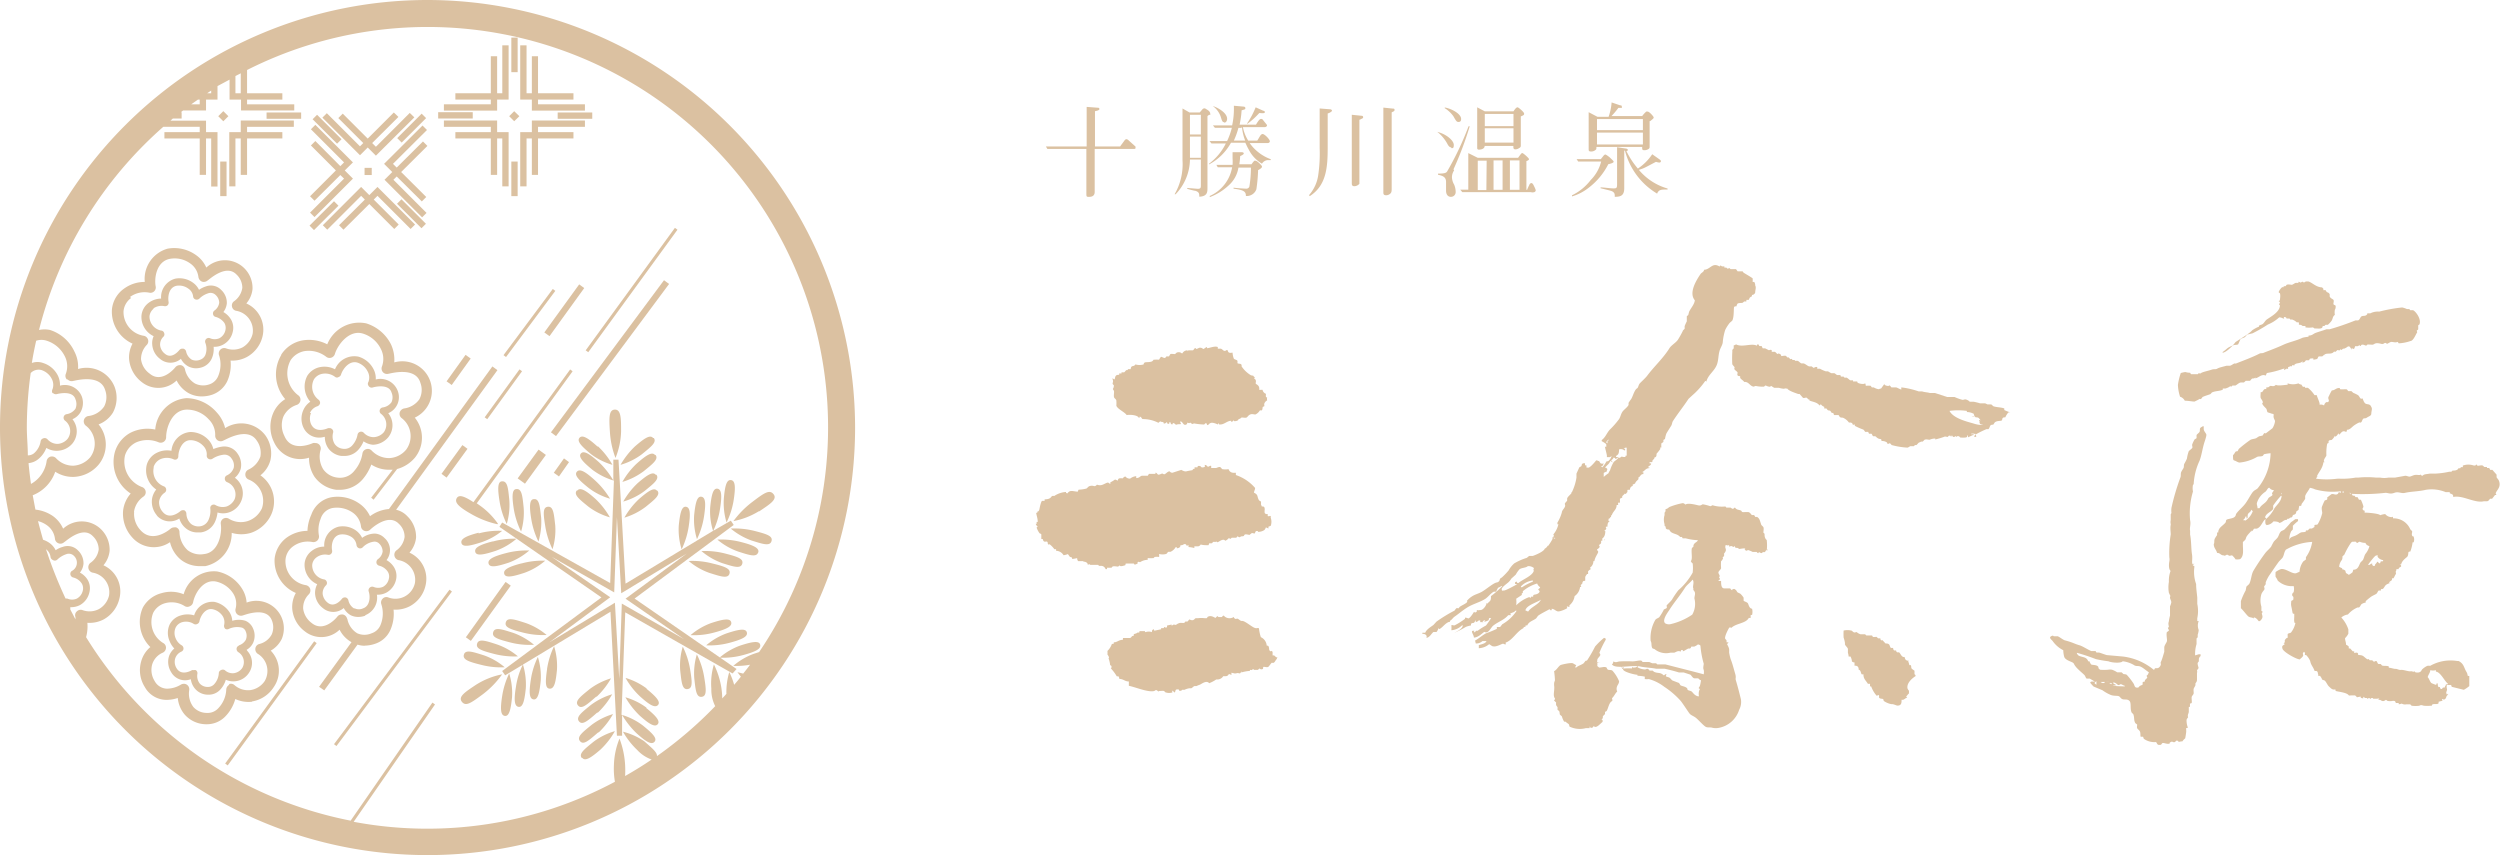 <svg xmlns="http://www.w3.org/2000/svg" viewBox="0 0 174.25 59.6"><defs><style>.cls-1{fill:#dbc1a1;}</style></defs><g id="レイヤー_2" data-name="レイヤー 2"><g id="レイヤー_1-2" data-name="レイヤー 1"><path class="cls-1" d="M79,10.38H76.3v3c0,.27-.19.34-.38.34s-.2,0-.2-.25V10.38H73l-.1-.17h2.84V7.45l.79.06a.09.09,0,0,1,.1.09c0,.09-.2.13-.31.15v2.46h1.75l.3-.41s.07-.1.14-.1a.27.27,0,0,1,.17.1l.46.41a.12.12,0,0,1,0,.1c0,.07,0,.07-.16.07"/><path class="cls-1" d="M84.28,8c-.08.06-.09.06-.12.1v5c0,.27,0,.59-.57.61,0-.2,0-.32-.27-.41-.08,0-.48-.11-.57-.14V13.1l.73.06c.22,0,.22-.08.22-.27V11.12h-.76a3.57,3.57,0,0,1-1,2.42l-.07,0a4.2,4.2,0,0,0,.55-2.38V7.56l.49.28h.71l.19-.22A.18.18,0,0,1,84,7.56s.15.09.22.14.13.14.13.21a.14.14,0,0,1,0,.1M83.7,8h-.76V9.37h.76Zm0,1.52h-.76V11h.76Zm4.86,1.64-.18,0a.5.5,0,0,0-.42.25,2.38,2.38,0,0,1-.93-1c-.1-.17-.17-.34-.23-.46h-1a3.78,3.78,0,0,1-1.53,1.51l0-.05A3.93,3.93,0,0,0,85.44,10h-1l-.14-.17h1.23a5,5,0,0,0,.33-.92H84.68l-.14-.17h1.34A5.46,5.46,0,0,0,86,7.37l.67.06s.13,0,.13.1,0,.08-.26.16a6.53,6.53,0,0,1-.14,1h1.14c.11-.18.24-.4.35-.4s.08,0,.25.21.17.2.17.25-.08.11-.15.11H86.63A2.74,2.74,0,0,0,87,9.8h.63c.07-.1.16-.27.23-.37A.22.22,0,0,1,88,9.34c.15,0,.51.38.51.51a.14.14,0,0,1-.15.12H87.1a3.1,3.1,0,0,0,1.48,1.13Zm-.87.69a11.16,11.16,0,0,1-.12,1.34.71.71,0,0,1-.73.47c0-.31-.15-.42-.86-.51v-.07c.34.05.86.07.9.07a.22.22,0,0,0,.2-.14,8.14,8.14,0,0,0,.11-1.33h-.87a2.1,2.1,0,0,1-.69,1.25,4,4,0,0,1-1.31.81l0-.08a2.69,2.69,0,0,0,1.56-2h-1l-.1-.17h1.13a3.67,3.67,0,0,0,0-.46c0-.18,0-.3,0-.42l.64,0c.11,0,.14.05.14.08s0,.08-.25.19a4.75,4.75,0,0,1-.06.57h.85a2,2,0,0,1,.19-.24.13.13,0,0,1,.11,0c.1,0,.43.33.43.39s0,.1-.23.24M85.34,8.52c-.13,0-.16-.08-.23-.3a1.53,1.53,0,0,0-.58-.83l0,0c.31.09,1,.46,1,.89,0,.12-.06.27-.21.27m1.18.36h-.18A5.52,5.52,0,0,1,86,9.8h.79a3.36,3.36,0,0,1-.22-.92m1.2-1a5.4,5.4,0,0,1-.84.76l0-.05a5.81,5.81,0,0,0,.59-1.11l.53.24s.11,0,.11.1-.24.07-.34.06"/><path class="cls-1" d="M92.54,7.91v2.37c0,1.36-.08,2.64-1.25,3.39l-.05-.07a2.68,2.68,0,0,0,.64-1.39,10.43,10.43,0,0,0,.1-1.9V7.56l.75.06c.06,0,.11.06.11.1s-.13.14-.3.19m2.21.43v4.2c0,.16,0,.22,0,.27a.49.49,0,0,1-.34.17c-.19,0-.19-.11-.19-.24V8l.69.07s.1,0,.1.09,0,.06-.22.18M97,7.83v5.3c0,.19,0,.3-.14.4a.43.43,0,0,1-.24.08c-.2,0-.2-.11-.2-.22V7.5l.67.07c.06,0,.11,0,.11.09s-.06.1-.2.17"/><path class="cls-1" d="M101.17,10.27c-.06,0-.15,0-.26-.19a2.76,2.76,0,0,0-.73-.89l0,0c.69.18,1.15.63,1.15.91s-.1.22-.2.22m.22,1.56a.86.86,0,0,0-.15.46,1.09,1.09,0,0,0,.15.52,1.31,1.31,0,0,1,.11.5.33.33,0,0,1-.33.36c-.25,0-.34-.22-.34-.42s0-.53,0-.62c0-.35-.24-.43-.56-.5v-.08c.47,0,.56-.05.63-.14a21,21,0,0,0,1.5-3.16l.08,0a23.67,23.67,0,0,1-1.13,3m.38-3.3c-.14,0-.17,0-.39-.4a2.12,2.12,0,0,0-.6-.56l0-.05c.45.08,1.14.43,1.14.8,0,.06,0,.21-.18.21m5,4.89h-4.74l-.14-.17h.56V10.67L103,11h2.81c.23-.32.24-.33.3-.33s.46.35.46.42-.1.11-.18.14v2h.05a3,3,0,0,1,.16-.35c0-.05.08-.12.14-.12s.12.07.19.23a1.49,1.49,0,0,1,.11.26c0,.15-.15.16-.24.16M106,8.11v2c0,.11,0,.15-.13.22a.45.45,0,0,1-.24.08c-.15,0-.15-.09-.15-.24h-2c0,.26-.38.26-.4.26s-.12,0-.12-.11V7.48l.53.28h2c.16-.25.23-.28.29-.28s.45.34.45.43,0,.11-.22.2m-2.39,3.09H103v2.05h.6Zm1.87-3.26h-2v.85h2Zm0,1h-2v1h2Zm-.76,2.24h-.63v2.05h.63Zm1.18,0h-.67v2.05h.67Z"/><path class="cls-1" d="M112.1,11.44a4.74,4.74,0,0,1-1.31,1.6,3.49,3.49,0,0,1-1.22.65l0-.08a3.6,3.6,0,0,0,1.3-1.06,2.77,2.77,0,0,0,.73-1.29H110l-.11-.17h1.69l.19-.24c.06-.07.1-.08.13-.08s.24.14.33.23.24.22.24.26,0,.1-.35.18m2.86-3v1.76c0,.1,0,.14-.1.2a.52.52,0,0,1-.27.07c-.13,0-.15-.05-.15-.14s0-.08,0-.09h-3.19c0,.13,0,.16-.05.2a.45.45,0,0,1-.32.12c-.17,0-.17-.07-.17-.16V7.82l.61.32h.78a3.9,3.9,0,0,0,.21-1l.59.2c.06,0,.12,0,.12.1a.11.11,0,0,1,0,.08l-.24,0a5.8,5.8,0,0,1-.48.57h2.14a2.05,2.05,0,0,1,.28-.31.21.21,0,0,1,.11,0c.11,0,.41.34.41.4s0,.07-.24.26m-.51-.14h-3.2v.77h3.2Zm0,.94h-3.2v.83h3.2Zm1,4.26a4.91,4.91,0,0,1-2.25-3l-.05,0v2.62c0,.57-.32.59-.66.6,0-.15,0-.25-.1-.33s-.11-.08-.89-.27v-.06c.21,0,.67.07.88.07s.27,0,.27-.28V10.26l.58.09c.08,0,.17.05.17.09s0,.07-.1.09a5.75,5.75,0,0,0,.8,1.22,3.57,3.57,0,0,0,1-1l.51.36s.1.07.1.12a.11.11,0,0,1-.12.1,1,1,0,0,1-.23-.05c-.72.38-.74.39-.9.46l-.29.1a4.06,4.06,0,0,0,2,1.3v.07c-.49,0-.61,0-.75.32"/><path class="cls-1" d="M87.89,27.17H88a.36.36,0,0,0,.24.28.72.72,0,0,0,0,.24l.08,0a.54.54,0,0,0,0,.22.39.39,0,0,0-.21.27.19.19,0,0,1,0,.15s-.08,0-.1.05,0,.17-.07.23a.24.24,0,0,0-.13,0,.7.7,0,0,1-.31.28c-.11,0-.22-.06-.36,0s-.18.17-.25.21-.23,0-.32,0-.07.08-.2.1,0,0-.06.07-.23.1-.3.08a.11.11,0,0,1,0-.08l0,0c-.07.07-.06.11-.2.13l0,0v-.07c-.3,0-.51.31-.85.25a.25.25,0,0,0,0-.1l0,0s-.06.1-.08.1-.33-.16-.49-.1-.11.13-.25.15a.31.31,0,0,0-.08-.15l0,0a.69.69,0,0,0-.13.11,5.11,5.11,0,0,1-.72-.08c-.05.05,0,0-.13.05a.19.19,0,0,0-.13-.1c-.07.07-.15,0-.18,0s0,.13-.15.15-.19-.21-.31-.23,0,.11,0,.16-.15,0-.28.05-.12-.11-.29-.1l0,0v.08c-.07,0-.06,0-.1,0a.35.35,0,0,1-.07-.15h-.06c0,.1,0,.11-.12.13l-.06-.13c-.07.05-.07.08-.17.1s0-.07-.11-.1-.13,0-.18-.06l-.13.11a2.37,2.37,0,0,0-1.08-.26c-.08,0-.08-.12-.18-.16s0,.07-.1.08c-.08-.21-.63-.24-.85-.2-.15-.22-.63-.41-.72-.65a2.44,2.44,0,0,0,0-.35c0-.1-.13-.15-.16-.24s0-.26,0-.38-.09-.15-.08-.21a.36.36,0,0,0,.06-.26s-.09-.05-.08-.12.06-.14,0-.28.08,0,.13,0,0-.3.23-.31,0-.06.13-.1h.13a.56.56,0,0,1,0-.08c.06,0,.15,0,.18,0s.1-.11.15-.15l0,0c.13,0,.07,0,.13-.07l.18,0s0-.16.1-.2.14,0,.23-.13a1,1,0,0,0,.57,0s0-.08.07-.13.41,0,.54-.1,0-.09.16-.1.23,0,.31,0a.86.86,0,0,1,.13-.2c.09,0,.2.11.3.07l.08-.1.18,0s.07-.13.1-.16.26,0,.31,0,.07-.13.26-.13.12.06.26.08a.39.39,0,0,1,.36-.21s0,.06,0,.08,0-.07.08-.08l.28,0c.06,0,.11-.14.16-.15h.07v.05c.15,0,.18-.11.34-.08s.11.09.18.08.14-.11.25-.13v.08c.16,0,.55-.18.75-.08,0,0,0,.09,0,.11l.18,0c.11,0,.18.13.26.15s.09,0,.18-.05.06.15.18.18.13,0,.23,0A1.3,1.3,0,0,0,86,25c.07.07.2.07.25.15a1,1,0,0,1,0,.16c.07.07.23,0,.29.13v.1a2.08,2.08,0,0,0,.69.64c0-.06,0,0,.08,0s0,0,.1.08,0,.11,0,.13.07,0,.11.1,0,.16,0,.23.25.1.25.36a.2.2,0,0,1,0,.1"/><path class="cls-1" d="M84,32.41c.12,0,.09.07.18.11s.11-.08.24-.05v.15l.33,0c.06,0,.2-.1.31-.06l.13.14a1.31,1.31,0,0,0,.44,0c.08.22.25.28.51.25l0,.16a3.07,3.07,0,0,1,1.34.9c0,.12-.06.19-.08.33.33.15.19.27.36.54l.13.08a1.2,1.2,0,0,1,0,.2l.06.14c.13,0,.2,0,.2.22a.93.93,0,0,0,0,.24l.08.07.13,0s0,.08,0,.13.16,0,.21,0v.13a.84.84,0,0,1,0,.56l-.16.06s0,.11,0,.13a1.42,1.42,0,0,0-.18-.08.46.46,0,0,1-.1.18.76.76,0,0,1-.44.13s0-.07-.1-.06-.09.11-.13.16-.15-.05-.23,0a1.5,1.5,0,0,0-.13.11c-.1,0-.3-.08-.36,0s0,.08-.15.1,0,0-.08,0a.4.4,0,0,1-.13.07s0,0-.13-.07l-.08.1-.32,0-.08.08h0a.59.59,0,0,0-.13-.05.55.55,0,0,1-.24.18c-.12-.16-.34,0-.48.08s-.08-.08-.18,0l0,0-.18,0c-.06,0,0,.08-.13.1s-.11-.07-.13,0a.83.83,0,0,0-.07.13c-.22,0-.39,0-.54-.05a.25.25,0,0,1-.18.13l-.26,0a.3.3,0,0,0,0,.12,1.92,1.92,0,0,0-.41-.07V38c-.07,0-.11.08-.15,0s0-.06-.16-.08a.3.3,0,0,1-.25.08c0,.12-.07.19-.21.21s0,0-.05,0v0a.15.15,0,0,1,0-.08h-.07a.82.82,0,0,1-.36.33l-.13,0c-.08,0-.11.13-.18.15a.89.89,0,0,1-.49,0,1.08,1.08,0,0,1,0,.21,1.18,1.18,0,0,0-.31,0s0,0-.08.08a3.16,3.16,0,0,1-.41,0,.33.33,0,0,1,0,.12,1,1,0,0,0-.52.16c-.08,0-.09-.05-.18,0a.47.47,0,0,1,0,.1,1.67,1.67,0,0,1-.2.08l-.06-.08c-.06,0,0,0-.07,0s-.29,0-.44,0,0,.1-.13.13-.16.06-.3.05l-.06-.05s-.07.07-.1.08-.29-.05-.39,0l-.07.08s-.2,0-.31,0v.1h-.1a.33.33,0,0,0-.34-.23s-.07,0-.12,0l-.06-.07H76c-.14-.06,0-.08-.18,0,0-.1-.07-.18-.2-.21s-.08,0-.13-.05l-.34,0a.27.27,0,0,1-.07-.21,3,3,0,0,1-.34.06c-.09-.22,0-.06-.18-.16a2,2,0,0,0-.13-.18,1.32,1.32,0,0,1-.3.08.62.62,0,0,0-.52-.31v-.11h-.12a1.62,1.62,0,0,0-.34-.35s-.06.06-.1,0,0-.15-.08-.18-.23.1-.29-.18h-.1l0,0,0-.31c0-.06-.09-.06-.13-.1a1.6,1.6,0,0,1-.2-.39l.08-.07a.34.34,0,0,1-.14-.19c.09,0,.07,0,.06-.13h.08c0-.25-.07-.39-.11-.64l0,0h.08v-.08c.08,0,.13-.07.15-.18s.1-.51.18-.57l.18,0s0-.09,0-.1.24,0,.36-.08.11-.14.18-.16.09,0,.13,0a1.67,1.67,0,0,1,.82-.28c0,.07,0,.07.1.1.18-.27.37-.14.72-.12a.59.59,0,0,1,.06-.14,2.26,2.26,0,0,0,.51-.07c.08,0,.14-.15.26-.18.31-.09.31.12.51-.1.26.1.41,0,.62-.1s.17,0,.31.05v-.11a1.94,1.94,0,0,0,.33-.2l.2.08c0-.19.14-.17.34-.16a.28.28,0,0,1,.18-.13.39.39,0,0,0,.33.15.8.8,0,0,1,.42-.17.28.28,0,0,1,0,.13c.23,0,.24-.11.39-.16H80l.08-.13s.31,0,.41,0,0-.09.07-.08.1.1.16.13S81,33,81,33s0,0,.11.05.24-.19.41-.2a.24.24,0,0,0,.2.1s.62-.2.62-.2.21.14.36.1.38-.07.41-.08,0-.09.16-.1a.36.36,0,0,1,0-.11.37.37,0,0,0,.21,0v-.08a.87.87,0,0,1,.17,0l.11.1c.07,0,.16,0,.21-.05s0,0,0-.13"/><path class="cls-1" d="M89,45.86v.07c-.09.06-.13.22-.22.26s-.07,0-.12,0-.19.24-.26.29-.21,0-.31,0,0,.13-.1.16-.15,0-.21-.05l-.1.1-.28,0-.05-.06c-.17.1,0,.08-.23.06v.07a3.07,3.07,0,0,0-.6.11c0-.07,0,0,0-.08s0,.09-.1.15c-.25-.06-.16,0-.36,0l-.23-.05V47l0,.05a.48.48,0,0,0-.18-.07.23.23,0,0,1-.23.15s-.06,0-.16,0a.49.49,0,0,1-.38.23s0,0-.11,0a2.5,2.5,0,0,1-.49.26c-.17-.21-.46,0-.64.1a2.16,2.16,0,0,0-.25.1s-.07,0-.13,0-.17.14-.23.15-.08,0-.11,0a1.15,1.15,0,0,0-.36.11l-.15,0c-.06,0,0,.06-.15.07s0-.1-.18-.1-.13.09-.19.21c-.09,0-.07-.08-.17-.11s0,0,0,.11a.73.73,0,0,1-.47,0c-.05,0-.07-.08-.13-.1s-.17,0-.28,0-.06.08-.15,0-.12-.08-.23,0c-.42.12-1.29-.26-1.78-.36V47.5c-.28,0-.36-.17-.66-.18a.48.48,0,0,0-.06-.18c-.07,0,0,0-.12,0a3,3,0,0,0-.42-.56c.05,0,.05-.06.05-.16l-.1-.07,0-.06a2.34,2.34,0,0,0-.1-.4c0-.09.07,0,0-.14s-.07-.1-.08-.13a2.08,2.08,0,0,0,0-.25,1.25,1.25,0,0,0,.31-.49c.14,0,.13,0,.13-.11.25,0,.31-.16.64-.18v-.12c.25,0,.24,0,.44,0s.11-.16.31-.15c0-.06,0,0,0-.08s.17-.05.26-.15l.13,0c0-.11,0-.1.15-.1s.07,0,.19,0,0,.05.1.07a.64.64,0,0,1,.44,0c0-.11,0-.11.07-.18s.08.07.1.08l.47-.1,0-.08h.18a.35.35,0,0,1,.05-.08c.07,0,.09.11.18,0a.3.3,0,0,0,0-.1l.32-.07,0,.07c.05,0,.13-.07.16-.07s.12.05.18,0,.18-.1.23-.11.18,0,.31,0l.08-.1h.15l.13-.15s.16.09.26.05.12-.11.18-.13l.15,0a1.85,1.85,0,0,1,.49,0l.13,0,.07-.1c.22-.11.37,0,.54.08a1.58,1.58,0,0,1,.13-.13l.08.07h0c.08,0,.13,0,.21,0h0c.06,0,.07-.11.16-.1l.07.07A.54.54,0,0,0,86,43c0,.08.06.12.15.15.14-.12.26.15.42.13s.54.3.79.44.29,0,.39.08a3.09,3.09,0,0,0,.13.61.7.7,0,0,1,.41.59c.08,0,.12,0,.15.11s0,.2.08.26.06,0,.11,0l.07.06c0,.1,0,.19,0,.25v0c.06,0,.07,0,.1,0s.1.14.27.16"/><path class="cls-1" d="M131.35,26.75c0,.05,0,0,0,.07a.5.5,0,0,0,.3.08s0-.08.1,0l.08.1c.07,0,.23,0,.31,0s.25.12.38.15V27a5.78,5.78,0,0,1,1.21.28l.24,0c.16.06.37.06.53.11h.36l.85.28.52,0a3.38,3.38,0,0,0,.56.2c.11,0,.15-.07.31,0s.15.11.2.13h.26a4,4,0,0,1,.44.11h.36l.18.08a1.6,1.6,0,0,1,.23,0c.07,0,.11.1.18.13.25.08.53.06.75.15,0,.08,0,0,0,.11a3.83,3.83,0,0,0,.43.17v0a.32.32,0,0,0-.15,0,1.3,1.3,0,0,0-.21.34c-.09,0-.17,0-.2.08s0,.12-.08.15-.33,0-.46.13l-.1.15c-.06,0-.14,0-.19.05s-.07.2-.15.26l-.13,0a6.88,6.88,0,0,0-.77.38.23.23,0,0,1,.05.16h-.13a.64.64,0,0,0,0-.07c.06-.05.06-.05.08-.11s0,0-.13-.05h-.16v.05a.63.63,0,0,1,.16,0v.06l-.06,0-.33.15v-.13h-.05c0,.09,0,.14-.18.15s-.14,0-.26,0-.05-.11-.25-.1l-.06.05h0s-.05-.05-.07-.05-.07.08-.16.05,0-.1-.13-.08v.06c-.1,0,0-.09-.15-.06s0,.08-.11.08-.17-.05-.25,0a5.83,5.83,0,0,1-.61.18.09.09,0,0,1,0-.06c.05,0,0,0,.05,0a.89.89,0,0,0-.44.08c-.15,0-.21-.05-.36,0a1.59,1.59,0,0,1-.13.13l-.1,0-.18.08-.15.16c-.06,0-.08,0-.11,0l-.07.08-.26,0s-.14.09-.18.1a5.15,5.15,0,0,1-1.11-.18l-.12-.13-.16.06a.54.54,0,0,0-.05-.11.59.59,0,0,0-.38-.1c0-.2-.08-.1-.23-.18s-.13-.13-.21-.15,0,0-.1,0-.1-.14-.16-.18l-.17,0-.06-.13H130s-.08-.13-.13-.16a4.15,4.15,0,0,1-.59-.26v-.1s-.12.06-.15,0,0-.1-.16-.13c0,0,0,0-.1,0a1,1,0,0,0-.43-.34c-.07,0-.15,0-.21-.05l-.08-.13s-.21,0-.28,0-.06-.11-.1-.15l-.1,0s-.07-.12-.11-.15-.12,0-.18-.06-.06-.09-.08-.1l-.15,0s0-.1,0-.11-.14-.05-.21-.15,0,0-.12.05c-.17-.22-.4-.23-.7-.34v-.07c-.13,0-.12-.1-.2-.13s-.17.06-.26,0l-.23-.26-.1,0c-.22-.08-.67-.22-.77-.39-.06,0,0,.05-.11,0l-.07,0V27.1a1.61,1.61,0,0,1-.39-.07c-.13,0-.21,0-.33,0l-.21-.13c-.07,0,0,.08-.15.05s-.19-.07-.23-.08-.09.07-.13.08a2.32,2.32,0,0,1-.57-.05l-.15.05c-.25-.05-.31-.3-.57-.33l-.08,0c-.07-.11-.21-.17-.28-.28v-.1c0-.05-.14,0-.18-.08s0-.11,0-.18-.17-.16-.21-.23,0-.09,0-.16a1.56,1.56,0,0,1-.16-.2,7.66,7.66,0,0,1,0-.83,1,1,0,0,0,0-.17l.1-.11,0-.07s0-.1,0-.14A.29.29,0,0,0,121,24c.42.24,1.1-.11,1.46.1,0-.06,0-.05.05-.1s.09.11.13.12l.15,0s.05.14.08.16l.16,0,.26.13c.05,0,.12-.06.2,0l0,.11h0c.05,0,.13,0,.2,0s.14.14.21.15,0-.08.15,0,.07.11.1.14.23-.05.34,0l.08.1.1,0,.12.13s.08-.05.13,0l0,.05h.18l0,.06h.18c.08,0,.17.14.28.18l.13,0c.11,0,.29.18.41.21l.18,0s.1.09.13.1.13-.1.25-.05a.37.37,0,0,1,0,.11l.19,0a2.43,2.43,0,0,0,.4.18l.16,0a1.71,1.71,0,0,0,.23.13h.2c.05,0,.15.11.21.13h.23s0,.09.05.11h.18s0,.06.06.07a.7.7,0,0,0,.12,0c.07,0,.21.16.28.19l.19,0a.24.24,0,0,0,0,.08c.07,0,.19,0,.26,0s0,0,.05.07.39.14.49.08.05.12.1.15a1.57,1.57,0,0,1,.33,0,.76.76,0,0,0,.08.11s.1,0,.13,0a.9.9,0,0,0,.36.13.32.32,0,0,1,.15-.05m6.47,1.85c0-.06,0-.05,0-.08a1,1,0,0,0-.49-.13v-.08a4.42,4.42,0,0,0-1.21,0c.25.48,1.06.71,1.65.87.13.05.56.16.69.08-.15,0-.25,0-.25-.21,0,0,0,0,.07-.07h0c0,.05,0,0-.1.05l0-.07.11,0c-.12-.11-.1-.21-.34-.2-.06-.06-.2-.06-.28-.08v0a.32.32,0,0,1,.15,0s0,0,.1.05"/><path class="cls-1" d="M123.24,38.31c-.2,0-.14.11-.23.16s-.08,0-.13,0,0,.09-.13.08,0-.07-.13-.05,0,.07-.1.05a.6.6,0,0,1-.08-.08c-.12,0-.21,0-.28,0a2.22,2.22,0,0,0-.31-.13c-.07,0-.09.1-.21,0s0,0,0-.08-.32,0-.41,0,0-.09-.26-.07a.57.57,0,0,0-.08-.13c-.1.14-.1,0-.23,0s0,0-.1.06a1.12,1.12,0,0,1-.05-.13c-.11.06-.13,0-.24,0v.06c-.07.12.08.22,0,.38s-.09.11-.1.15v.18l-.1.08c0,.08.06,0,0,.13s-.09.11-.11.15a2.6,2.6,0,0,0,0,.47c0,.09-.15.19-.18.28s.06.17.08.26-.05.07-.05.1v0s.05.05.07.13-.08,0-.1.13l.18,0c0,.21,0,.51.21.52s.3,0,.43,0a.24.24,0,0,0,.13.13c0-.05,0-.05.08-.08s.1,0,.2.08l.08.13c.07.06.16.07.23.13a1.33,1.33,0,0,1,.21.26c0,.07,0,.15,0,.2s.23.1.29.18.09.37.3.39a.89.89,0,0,1,0,.43h-.1a.26.26,0,0,1,0,.08s0,.05,0,.13h-.13c-.2.39-.89.37-1.21.69,0,0-.12-.06-.16,0s-.37.66-.26.78.07.06.08.15,0,0,0,.08l.13,0c0,.08-.11.08-.08.16a1.18,1.18,0,0,1,.13.3,2,2,0,0,1,0,.24,3.26,3.26,0,0,0,.11.48c.12.29.22.7.31,1s0,.31.05.47c.12.39.24.87.35,1.31a1.15,1.15,0,0,1-.12.74,1.84,1.84,0,0,1-1.41,1.26,1.11,1.11,0,0,1-.44,0c-.18-.06-.32,0-.46-.06s-.44-.4-.65-.59-.39-.2-.51-.36-.38-.57-.59-.85a5.79,5.79,0,0,0-1.16-1,3.12,3.12,0,0,0-1.08-.54,1,1,0,0,1-.28,0l0-.07h0a.17.17,0,0,1,0,0,.41.41,0,0,0,0-.1,3.2,3.2,0,0,0-.51-.06v-.07c-.2,0-.94-.19-1-.36l0-.06h-.07a.56.56,0,0,0-.06-.17h0l.06,0c0,.07,0,0,0,.08s0,0,.1,0,0,0,0,.07,0,0,.1,0a4,4,0,0,1,.49,0c0-.08,0,0,0-.08l.06,0c0-.08,0,0,0-.08v.1c.2,0,.2,0,.33-.1s0,0,0,.08a1.1,1.1,0,0,0,.51.15c.11,0,.14-.1.26,0s0,.07.05.08h.23s.09.09.13.1c.28.11.39,0,.64.23.06,0,.06-.06.15-.08s0,.08,0,.13.15.06.24.11.14.15.22.2l.42.16c.06,0,.1.14.15.18s.27.07.39.15.06.11.1.16.2.06.28.12.21.31.49.34a.22.22,0,0,0,0-.13c0-.08,0-.23.06-.33s-.06-.06-.06-.13a1.48,1.48,0,0,1,.08-.13,2.9,2.9,0,0,0,.08-.41c-.1,0-.13-.1-.21-.13l-.23,0c-.14,0-.2-.18-.31-.26l-.46-.15-.33,0c-.29-.09-.67-.19-1-.26l-.59,0c-.34-.07-.75-.08-1.08-.15-.6-.14-1.77.21-2-.16.11-.07.07-.12.11-.2.19.12.27,0,.48,0a7.23,7.23,0,0,1,.83,0c.21,0,.47-.08.59-.06s.1.09.13.1h.46l.21.09c.09,0,.22,0,.28,0a.2.2,0,0,0,.08.08l.56,0c.89.23,1.82.46,2.67.69a.83.83,0,0,0,0-.31c-.07-.13,0-.33,0-.43a6.34,6.34,0,0,1-.23-1.26.25.25,0,0,0-.18-.08.9.9,0,0,1-.26.15h-.18c-.06,0,0,.1-.13.13s0,0-.07,0-.24.14-.36.18,0,0-.05-.07a.39.39,0,0,1-.13,0,.24.24,0,0,1,0,.1c-.24-.06-.26,0-.46.08l-.26,0a1.28,1.28,0,0,1-1.11-.24c-.09-.06-.16,0-.2-.17s0-.26-.08-.41a2.5,2.5,0,0,1,.33-1.47c.07-.09.19-.11.27-.18a4,4,0,0,0,.3-.49c0-.07.16-.09.21-.15s0-.11,0-.16.28-.28.38-.43a6.16,6.16,0,0,1,.44-.65,4.47,4.47,0,0,0,1-1.23,2.73,2.73,0,0,0,0-.64.34.34,0,0,1-.13-.16c.15-.15,0-.66.08-.92l.1-.08c0-.09,0-.14.08-.23s.19-.11.23-.23l0,0a3.65,3.65,0,0,1-.85-.13h-.21l-.05-.1a.2.2,0,0,1-.13,0c-.18-.21-.41-.18-.64-.34a1,1,0,0,1-.12-.17c-.07,0-.2,0-.24-.11v-.1s-.1,0-.08-.16a.1.1,0,0,0,0,0,1.08,1.08,0,0,1,0-.64c0-.06,0-.11,0-.16s.08,0,.07-.26c.13,0,.2-.11.29-.15a4.75,4.75,0,0,1,.9-.26c.1,0,.15.07.2.1.16-.13.67,0,.88.05s.26-.07.33-.07a3.19,3.19,0,0,1,.51.13c.11,0,.1-.07.18-.06a2.2,2.2,0,0,0,.88.08l.07.08c.06,0,.19,0,.29,0l.12.08h.09s0-.06.1-.08c.12.17.23.13.43.21,0,0,.05.09.08.1s.24,0,.39,0,.23.19.28.21l.15,0a.91.91,0,0,1,.08.13l.13,0c.19.12.19.27.28.51,0,.07.12.13.16.21s0,.26,0,.38a.3.3,0,0,1,.08.08c0,.13,0,.22.08.36l.07.07a3.15,3.15,0,0,1,0,.75m-5.12,1.95c-.16.24-.44.41-.59.65-.34.54-.75,1-1.1,1.56-.13.19-.5.7-.26.9a.52.52,0,0,0,.38.05,4.45,4.45,0,0,0,1.5-.66,1.51,1.51,0,0,0,.15-1.13c0-.17.1-.34,0-.49s-.08-.07-.1-.13,0,0,.07,0c-.17-.17.07-.48-.1-.7"/><path class="cls-1" d="M122.18,19.65h.09a.45.45,0,0,1,.07.26c.08.11,0,.32,0,.44s-.09.15-.15.2l-.08,0v.1s-.12.06-.15.1-.05.13-.08.15h-.16a.37.37,0,0,1,0,.11h-.15s-.09.09-.13.1-.25,0-.33.05a.54.54,0,0,0-.08.19c-.1,0-.12,0-.16.05s0,.61-.1.87c0,.09-.17.18-.23.26a2.74,2.74,0,0,0-.29.46,3.83,3.83,0,0,0-.17.82c0,.2-.15.41-.21.59-.11.34-.08.62-.18.95-.16.52-.65.75-.77,1.29h0a.22.22,0,0,1,0-.08h-.07a5.33,5.33,0,0,1-.9,1l-.26.24c-.34.52-.73,1-1.08,1.54-.07.1-.06.23-.13.34s-.23.36-.33.53a1.87,1.87,0,0,0-.1.39s-.1.05-.11.07l0,.13a.71.71,0,0,1-.14.1,1.23,1.23,0,0,0,0,.29l-.08,0c0,.06,0,.08,0,.11a4.19,4.19,0,0,1-.26.33c0,.15,0,.22-.18.28,0,0,.07,0,0,.08s-.08.05-.11.15l0,.06h0a.33.33,0,0,1-.19,0v.1h.1v.05h0c-.07.14-.16.1-.22.23l0,0a.24.24,0,0,1,.1,0s0,0,0,.05c-.26,0-.31.2-.52.28v0h0s0,0,.07,0,0,.06.05.13c-.23,0-.21.18-.38.26v.05s0,0,.1,0h-.05c-.07.13-.21.18-.26.34s0,0,0,0-.07.06-.17.08v.1c-.16.06-.16.11-.21.28a.26.26,0,0,0-.16,0s0,0,0,.07,0,0,0,.08a.32.32,0,0,0-.1.13c-.06,0-.08-.06-.1,0l-.16.15,0,.1-.16.08,0,.15a1.12,1.12,0,0,1,0,.13.35.35,0,0,0-.13,0v.08h-.08s0,0,0,0l0,0h.08a.15.15,0,0,1,0,.08s0,0-.1,0c0,.34-.25.41-.34.72h0s0,0,.08,0l0,0s0,0-.05,0,0,0-.08,0l0,.13h-.07v.08c-.09,0-.09,0-.11.12s0,0,.08.08c-.13.08-.15.2-.15.38-.08,0,0,0-.08,0s0,.11,0,.13-.07.14-.18.18v0a.2.2,0,0,1,.11,0c0,.2-.05.41-.21.51,0,.09,0,.06,0,.16h-.08a.61.61,0,0,0,0,.13c0,.08-.1.12-.16.18.13.12,0,.21-.1.28s.08.09.05.21-.22.35-.26.62h-.07a.55.55,0,0,1-.24.46.44.44,0,0,1,.06.1.58.58,0,0,0-.19.15v.19l-.07,0a1,1,0,0,0-.13.2c0,.1,0,.17,0,.24s-.09,0-.16.08a.34.34,0,0,0-.05.17c-.08,0,0,0-.07.05s0,.1,0,.16h-.08a.89.89,0,0,1-.38.64,1,1,0,0,1-.36.64c0,.06,0,0,0,.08s-.08,0-.15,0,0,.08,0,.11-.52.28-.68.23-.22-.16-.41-.18a.25.25,0,0,1,0,.1l-.1,0c0-.08,0,0-.05-.07-.22.13-.55.28-.8.46l-.13.18c-.22.17-.5.21-.62.49-.06,0,0,0-.08,0s0,.07-.07.1,0,0-.05,0v0a.2.2,0,0,0-.08.1.47.47,0,0,1,0,.1h0a.46.46,0,0,0,0-.1c-.47.24-.75.84-1.23,1a.22.22,0,0,1,0,.13c-.08,0-.12-.06-.2-.05s-.43.23-.67.18c-.08,0-.2-.12-.28-.15a1.17,1.17,0,0,1-.72.28l0,0a1.36,1.36,0,0,0,0-.21c.17-.07.47-.1.54-.29-.18,0-.19,0-.28,0a.64.64,0,0,1-.47.17,1.94,1.94,0,0,0-.05-.2c.27-.15.52-.38.77-.51a7.74,7.74,0,0,0,.75-.31s0-.1,0-.13l.23,0,.15-.19a2.89,2.89,0,0,0,1-.94h-.1c-.05.11-.21.12-.31.18s0,0,0,.13a1.13,1.13,0,0,0-.18,0c-.27.33-.73.47-1.06.74-.11.1-.25.38-.4.44s-.14-.05-.23,0-.38.37-.7.38c0-.12-.09-.25-.13-.38s.17-.1.18-.08h0s-.09.06-.05.08,0,0,.08,0l.07-.1a0,0,0,0,1,0,0s0,0,0,0l0,0a.22.22,0,0,0,.12,0,4.21,4.21,0,0,1,.57-.36,4.55,4.55,0,0,0,.36-.52H104c-.06,0-.1,0-.18,0s0,.15-.13.18a1,1,0,0,1-.52.1.5.5,0,0,0,0-.12h-.1a.4.4,0,0,1-.21.12c0-.07,0,0,0-.1s-.08.13-.13.15-.15,0-.2.08a.44.44,0,0,0,0,.1s-.27.06-.37.11a7.3,7.3,0,0,1-.79.41v0c.17-.1.56-.27.59-.52h-.06a1.21,1.21,0,0,1-.74.34,1.94,1.94,0,0,0,0-.36l.08,0c.09,0,.06.06.18,0a4.49,4.49,0,0,0,.69-.44v-.08c-.08,0,0,0-.07,0l.07,0s.12,0,.21.05.32-.29.39-.41.06.05.12,0,.09,0,.11-.12,0,0-.08,0a.43.43,0,0,1,.18-.05c0,.06,0,0,.15,0s.32-.2.39-.36,0,0,0-.1h.11c.11-.16.23-.13.23-.43l0-.08a6.14,6.14,0,0,0,.79-.7h-.1c0,.07-.14.07-.2.13a1.57,1.57,0,0,0-.13.26h-.16c-.21.1-.4.38-.61.51-.39.24-.86.35-1.24.59s-.59.44-.9.65c-.11.08-.17.21-.31.28v.08s0,0-.07,0c-.23.08-.39.31-.57.44s-.09,0-.13,0-.09.2-.17.26l-.21,0c-.15.12-.26.38-.49.41l0,0c.07-.17-.07-.29-.28-.28v-.08l.2,0c.08-.23.4-.41.57-.54l.21-.23a9.84,9.84,0,0,1,1.26-.77s.08-.12.13-.16.07,0,.15,0l.08-.1c.15-.11.32-.17.46-.28s0-.12.08-.18a1.48,1.48,0,0,1,.3-.26c.22-.15.47-.2.7-.33s.53-.38.79-.54.26-.08.37-.16.07-.15.13-.23l.12-.08a5.16,5.16,0,0,0,.46-.48,1.92,1.92,0,0,1,.39-.49,4.09,4.09,0,0,1,.82-.37c.07,0,.16-.12.23-.15h.24c.21-.07.78-.31.84-.51-.06,0,0,0,0,0a.39.39,0,0,0,.21-.24l0,0a.35.35,0,0,0,0,.08v0a3.72,3.72,0,0,0,.33-.51c0-.07,0-.11,0-.16a.21.21,0,0,0,.18.13s0,0,0,0v-.05l0,0c-.08,0-.06,0-.13,0s.12-.16,0-.23a1.69,1.69,0,0,0,.36-.72c-.07,0,0,0-.07,0a.65.65,0,0,0,0-.11s0,0,0,0a2.83,2.83,0,0,0,.31-.71c0-.13.16-.27.21-.39s0-.14,0-.21.13-.16.16-.23l0-.13c0-.12.27-.31.31-.41s0,0-.08,0,0,0,.08,0,0,.1,0,0v0a3.67,3.67,0,0,0,.34-1.06c0-.11,0-.15,0-.28l.2-.44.13-.07c.07-.11,0-.17.16-.21s0,0,.07,0,0,.07.06.15h.08a.8.8,0,0,0,0,.15h.1c.11.06.46-.36.54-.46s.12,0,.2,0,.08.16.19.18.09,0,.18,0,0,0,0,0-.07.09-.1.18h-.1v0a.27.27,0,0,0,.1.08v0a2.46,2.46,0,0,0,.28-.41s.13,0,.18-.07a.69.69,0,0,0,.18-.31h0a.22.22,0,0,1-.16.08.15.15,0,0,1,0,.1v-.1H112s0-.05,0-.11-.11-.46-.13-.59,0,0,.08,0a.54.54,0,0,0,0-.21,1.84,1.84,0,0,0-.31-.2l0-.08c.26-.18.35-.49.56-.72a5.74,5.74,0,0,0,.65-.74c.1-.16.12-.33.22-.49s.33-.3.44-.49l0-.15a2.4,2.4,0,0,1,.18-.26c.11-.19.15-.37.26-.57s.15-.15.2-.23.06-.19.13-.28.37-.35.52-.54c.49-.66,1.12-1.22,1.56-1.93.14-.22.44-.37.59-.59a6,6,0,0,0,.34-.61c0-.05.11-.12.13-.16v-.18a3.31,3.31,0,0,1,.15-.33c0-.12,0-.24,0-.36l.1-.08.06-.23c.11-.24.37-.51.4-.8-.45-.53.13-1.43.39-1.82.08-.12.23-.14.26-.31.28,0,.45-.25.67-.31s.37.09.43.08l0-.06c.1,0,.12.05.15.06l.16,0,0,.08.13,0,.1.08c.06,0,.08-.05.1-.05s.06.05.11.08H121l.11.15.35,0,.06.09c.22.14.43.25.64.4a2.11,2.11,0,0,1,0,.25m-10.07,11c-.06.07-.11.07-.13.2l.08.05c0-.1,0-.12,0-.16a.23.23,0,0,1,.13-.07v0Zm1.18.66c0,.05,0,.05,0,.08l-.07,0c-.08-.11-.32-.09-.34-.07s0,.22-.07.33-.13.06-.16.2a.52.52,0,0,1,.23.06c.09,0,.11-.07.16-.08s.19.06.28,0v-.07l.08,0v-.1c0-.07,0,0,0-.1l0-.06c0-.13,0-.21,0-.3h0c-.05,0-.15,0-.21.07h0a.2.2,0,0,0,.1,0m-.21-.08,0,0,0,0m-.59.7a.43.43,0,0,1-.18.2l0,0a.36.36,0,0,1,.12.15l0,0a.61.61,0,0,0-.18-.11c-.05.21-.25.3-.36.47.1,0,.07,0,.14.07s-.05.06,0,.18a2.51,2.51,0,0,0-.23.11c0,.12,0,.17,0,.28h0a3,3,0,0,1,.34-.26c0-.06.06-.12.1-.2a2.72,2.72,0,0,1,.25-.57c.1-.11.28-.19.34-.33s0,0,0,0-.11.08-.23.11V32s0,0,0-.07Zm-.64.92c0,.06,0,0,.08,0s0,0,0,0v0Zm0,4.78c0,.08,0,0,0,.08l.05-.05v0Zm-4.12.83.06,0-.06,0m-.59.87,0,.07h.08v0c-.07,0,0,0-.11,0m-1.49,1.34v-.11a.22.22,0,0,1,.13-.05c0,.09,0,.08.1.1.26-.24,1-.5,1.08-.87-.07-.06,0-.08,0-.18a.6.6,0,0,0-.42-.13c-.14.13-.44.1-.59.23a1.91,1.91,0,0,0-.25.36l-.31.28a1.09,1.09,0,0,1-.21.26c-.11.1-.49.36-.46.49s0,.08.15.08.77-.36.93-.44v0Zm1.24-.24a1.34,1.34,0,0,0-.83.41v.06h.08a4.1,4.1,0,0,1,.75-.39Zm-.13,1.21v-.08h.15c0-.09,0-.13.13-.15s.27-.08.31-.18-.08-.09-.08-.2a.24.24,0,0,0,.13-.13.54.54,0,0,1-.21-.26,2.73,2.73,0,0,0-1,.54v.13l-.07,0,0,.13-.39.26a2.17,2.17,0,0,1,0,.46h0a2.47,2.47,0,0,1,.9-.57m3.8-.74v0h0l0,0v0Zm-4.11,1.66c.11,0,.14.07.25.08.2-.32.74-.49.88-.82h0c-.27.19-1,.38-1.08.74m-.08.08s0,0,.08,0v0Zm-2.8.62c-.06.06-.09,0-.1.15l0,0h0a1.51,1.51,0,0,1,.17-.1l0,0c0-.06,0,0,0-.05"/><path class="cls-1" d="M133,46c0,.16.06.2.08.36h.1c.06.1,0,.17.08.26l.18.13V47s.06,0,.08.12c-.22.14-.63.47-.57.85a.46.46,0,0,0,.11.18.74.74,0,0,0,0,.18c-.09.06-.12.15-.2.21a.61.61,0,0,0,.07.1c-.16,0-.2.18-.39.13,0,.2,0,.41-.28.41-.1,0-.28-.12-.43-.1a1.4,1.4,0,0,1-.54-.23s0-.1-.05-.13-.21,0-.27-.1v-.13c0-.09-.11,0-.17,0a2,2,0,0,1-.38-.65h-.08l0-.18-.15,0c-.13-.23-.31-.32-.31-.67a.15.15,0,0,1-.13,0c-.06-.12-.06-.29-.2-.31,0-.2-.08-.29-.29-.28l0-.23h-.06s0,0-.12-.06a.85.85,0,0,0-.1-.35h-.13a1.08,1.08,0,0,0-.05-.26c0-.09,0-.17,0-.26s-.17-.22-.2-.31,0-.05,0-.07a2,2,0,0,0-.1-.42,4,4,0,0,1,0-.49l0,0a1.15,1.15,0,0,1,.53,0c.07,0,.11.11.21.13s.13-.06.2,0,.17.11.24.13H130l.08.08c.14,0,.22,0,.34,0s.08.08.12.1.18,0,.26,0l.1.1h.16s0,.1.05.13.06,0,.1,0l.21.23c.08,0,.19,0,.25.07s.06.19.13.24l.15,0s0,.14.08.18l.13,0s0,.09.08.13l.13,0c.08.07.13.22.23.29s.11,0,.15.05,0,.23.28.25"/><path class="cls-1" d="M101.24,43.91l0,.08s0,0,0-.08"/><path class="cls-1" d="M111.7,50.18v.14c-.15.1-.29.31-.49.35l-.16-.05s0,.11-.13.11-.06-.1-.12-.08a.47.47,0,0,0,0,.1l-.26,0a1.66,1.66,0,0,1-1.13-.1c-.06-.05,0-.13-.1-.2s-.13-.09-.19-.15l-.1,0a1.52,1.52,0,0,1-.15-.34c0-.06-.13-.11-.15-.17s0-.16-.06-.24a.7.7,0,0,1-.1-.08v-.18s-.09-.12-.1-.15a1.13,1.13,0,0,1,0-.18s-.13-.11-.14-.15.07,0,.06-.13c-.17-.21,0-.56-.06-.92,0-.2,0-.16.06-.34a5.86,5.86,0,0,0-.06-.64c.2-.09.32-.39.49-.44s.67-.16.82-.11l.24.14a.36.36,0,0,0-.08.15h.08c.14-.13.35-.17.51-.29l.13-.17s.1,0,.13-.06a9.28,9.28,0,0,0,.54-.94,5.08,5.08,0,0,1,.62-.6.34.34,0,0,1,.12.06s0,0,0,.07a6.84,6.84,0,0,0-.44.9c0,.06.07.08.06.16s-.15.2-.19.28,0,.19-.07.28h0c.08-.09.16-.05.32-.05v0h0c-.08,0-.14,0-.19,0a.16.16,0,0,1-.08.06.6.6,0,0,1,0,.2l.13.11c.19,0,.38-.09.52,0a.42.42,0,0,0,.07.13c.08.07.26,0,.35.1a2.65,2.65,0,0,1,.45.72c0,.16-.1.25-.13.34a.45.45,0,0,0,0,.38c-.14.12-.22.34-.36.46,0,.12.06.11,0,.21-.21.08-.26.5-.38.69l-.11.06v.15l-.15.15c0,.12,0,.15-.07.21s0,0-.08,0"/><path class="cls-1" d="M105,44.76s0,0,0,.05,0-.05,0-.05"/><path class="cls-1" d="M161.94,20.13v.1s0,0,0,0a.42.42,0,0,1,.16,0c.1.21.12.1.23.21s0,.18.08.28.18.12.23.18,0,.2,0,.28.13.08.15.13,0,.23-.05.28a1,1,0,0,0,0,.36c-.16.1-.13.25-.23.41a1.73,1.73,0,0,1-.26.28l-.15,0c-.11.06,0,.09-.21.08,0,.17-.13.19-.35.18s-.17,0-.21,0a.41.41,0,0,0-.13-.08,1.81,1.81,0,0,1-.51,0s0-.1,0-.1l-.18,0c-.07,0-.06-.08-.21-.08s0-.14-.1-.17,0,0-.11,0a.91.91,0,0,0-.33-.2l-.13,0-.05-.07-.18,0c-.07,0,0-.08-.15-.1s0,.07-.06.1-.13-.08-.33-.08a2.66,2.66,0,0,1-.79.5,10.86,10.86,0,0,1-1.06.61l-.33.08c-.08,0-.16.16-.23.2s-.2.07-.29.13L156,24c-.14.07-.27,0-.39.1s-.41.43-.69.49l0-.06c.14-.08.26-.21.39-.3a3,3,0,0,1,.31-.15l.2-.24c.36-.24.69-.43,1-.67a1.14,1.14,0,0,0,.16-.15,2.46,2.46,0,0,1,.41-.23l.05,0v-.07c.07-.08.17-.07.26-.13s.18-.23.28-.31c.29-.21.93-.53.93-1-.13-.1,0-.08,0-.23l-.08-.05c0-.06.07,0,.08-.1s.05-.32,0-.46l-.08-.05s0,0,0-.06a1,1,0,0,1,.23-.31s0,0,.11,0a.43.43,0,0,0,0-.07h.13l.08-.1c.1-.05.31,0,.36,0s.21-.12.26-.13.15,0,.2,0l0-.08c.09,0,.11.06.16.05s.08-.06.15-.05l.06.05c.05,0,.12-.06.15-.07l.05,0,.13,0c.29.09.53.4.95.41"/><path class="cls-1" d="M163.89,24.27h-.07c0-.08,0-.11-.16-.13a.91.91,0,0,1-.33.18l0,0a.12.12,0,0,0,0-.05h0a.31.31,0,0,1-.17.13.18.18,0,0,0,0-.08c-.14.2-.16.05-.23.08s-.09.1-.18.13,0-.12-.05-.05-.09.12-.21.15-.32,0-.43.06,0,0,0,.07,0,0-.05-.05v0a1.53,1.53,0,0,1-.15.13l-.21,0c-.09,0-.09.14-.15.18a1.19,1.19,0,0,1-.26.05c0-.06,0-.05,0-.08S161,25,161,25l-.06.11c-.07,0-.09,0-.18,0s-.07.13-.23.15,0,0-.05-.08c-.12.16-.39.11-.52.21s0,.08-.05.1,0-.05-.13-.05a.69.69,0,0,1-.05.13h0v0l0-.05h-.07a1.34,1.34,0,0,1-.18.07c0,.06,0,0,0,.08s0,0-.08.05,0-.05,0-.07a.62.62,0,0,1-.2.15v-.05s0,0,.05-.05h-.1A6.16,6.16,0,0,1,158,26l-.08.18c-.29-.13-.45.13-.72.19,0,0,0-.11,0-.06v0c-.18.15-.08,0-.26.1l-.11.13s-.25,0-.3,0l-.13.12h-.21c-.12,0-.27.16-.38.21h-.21l-.07.08s-.07-.05-.13,0-.21.11-.29.13h-.18a.56.56,0,0,0,0,.08c-.23.11-.49.08-.72.18-.05,0-.1.1-.15.13s-.35.11-.54.2a1.47,1.47,0,0,1-.1.13.08.08,0,0,1-.1,0,2.58,2.58,0,0,1-.37.19c-.13,0-.44-.06-.67-.06a.57.57,0,0,0-.33-.28,3.1,3.1,0,0,1-.15-.82A4.55,4.55,0,0,1,152,26a2.21,2.21,0,0,1,.32-.07,1.14,1.14,0,0,0,.33.05s.05.09.07.1l.47,0,.07-.08s.08.07.16,0,.52-.16.72-.23.28,0,.41-.08.45-.14.64-.2l.23,0c.08,0,.24-.13.31-.15s0,0,.11,0c.52-.21,1.14-.43,1.64-.69.11-.06.2,0,.34-.08.42-.16.92-.35,1.33-.54s.91-.28,1.34-.49a3.19,3.19,0,0,1,.41-.07.15.15,0,0,0,0-.08c.26,0,.31-.11.48-.18s.54-.17.77-.26l.23,0a19,19,0,0,0,1.8-.62h.18c.13-.05.14-.22.24-.28s.24,0,.35-.1,0-.1.06-.11h.2a1.17,1.17,0,0,1,.62-.12,10.83,10.83,0,0,1,1.6-.29,1.6,1.6,0,0,1,.33.11l.18,0a.16.16,0,0,0,.05.08h.2c.21.1.6.65.44,1l-.08.05c0,.1,0,.19,0,.26s-.09.08-.1.12.06.08,0,.16-.24.55-.44.56a2.91,2.91,0,0,1-.82.16.39.39,0,0,0-.08-.1c-.17.07-.26,0-.46,0a2.73,2.73,0,0,0-.25.13h-.06s0-.08-.12-.05,0,.06-.11.05l0-.05s0,.06-.05.07-.29-.09-.46-.05-.07.07-.16.05,0,0,0-.05,0,.05,0,.08-.34,0-.42,0l-.09.08c-.1,0-.2-.11-.34-.05l-.06.08c-.06,0-.05-.05-.07-.06s-.09.07-.13.07-.1,0-.18,0a.7.7,0,0,1-.08.2v0s0,0-.12-.05a.23.23,0,0,0-.06.13"/><path class="cls-1" d="M166.79,36a.5.5,0,0,1,0,.13,1.25,1.25,0,0,1,1.21.77s.12.1.13.15-.06.19,0,.29.09,0,.1.07a.53.53,0,0,1,0,.39h-.07a2.85,2.85,0,0,1-.16.64s-.11,0-.13.05,0,.24-.1.33-.36.27-.41.52c-.06,0,0,0-.08,0s.06,0,.08.1-.17.08-.18.23,0,0,0,0h-.15s0,.12-.05.16L167,40c-.08.1-.1.2-.18.31l-.1,0v.11c-.06.08-.16.09-.21.2h.15l0,0c-.05,0-.22.06-.33.13s-.15.22-.23.28-.11,0-.15.05v.08c-.07,0-.08,0-.14,0s-.11.18-.18.23-.3.14-.43.25a3.88,3.88,0,0,0-.31.26.47.47,0,0,0,0,.1.66.66,0,0,0-.29.11c-.06.05-.1.19-.18.23l-.1,0a1.88,1.88,0,0,0-.67.49.88.88,0,0,0-.46.21v0a2.23,2.23,0,0,1,.49.83s0,.3,0,.3a1.19,1.19,0,0,1-.23.31c0,.17.07.28.07.46a.46.46,0,0,1,.19.13v.13l.1,0,.18.2h.1s0,.08,0,.11.15-.06.23,0,0,.1.05.13.23,0,.36.1.19.17.28.21.05-.06.1,0l.06.07.15,0c.08,0,.09.16.23.07s.14.16.23.19l.15,0a.81.81,0,0,1,.09.1c.09.06.4,0,.48.08l0,.08,0,0c.13,0,.37.09.46.08s.21.06.29.07.09,0,.13,0c.2,0,.49.12.64.1s.18.08.25,0c.06,0,0,.06.14.08s.24,0,.33-.08l.08-.13a1.45,1.45,0,0,1,.36-.25.59.59,0,0,1,.2,0,2.89,2.89,0,0,1,1.88-.34c.05,0,0,0,.1,0,.38.19.37.46.54.74s0,.29.21.31c0,.26,0,.47,0,.7a2.55,2.55,0,0,1-.38.26s-.85-.21-.85-.21,0-.12-.08-.13a.9.9,0,0,1-.23,0v-.06c.08,0,0,0,.08,0-.26-.18-.53-.83-.87-.87a.41.41,0,0,0,0-.1.77.77,0,0,1-.39,0c0,.17-.14.31-.18.49.11.1.15.32.26.41a2.2,2.2,0,0,0,.34.13c0-.11,0-.09.1-.11l0,0c0,.13,0,.14.05.26l.11,0c0,.1,0,.1.1.13s0-.1.18-.1l.05,0c0-.1.07-.1.08-.22h.08a.49.49,0,0,0,0,.33c0,.14-.08.2-.05.29s0,.06.08.1v0a.18.18,0,0,1,0-.07v0a.28.28,0,0,1,.05.08c-.17.05-.1.22-.23.3s-.06,0-.16,0,0,.1,0,.11l-.28.07c0,.08,0,0,0,.08s0,0,0,0c0,.13-.32.06-.41.1s0,.12-.16.1a2.16,2.16,0,0,1-.44,0c-.07,0-.2-.09-.33,0a2.11,2.11,0,0,1-.54,0l-.1-.1c-.11,0-.22,0-.26,0a.45.45,0,0,1-.33-.05.91.91,0,0,1-.21.05v-.09h-.07V49H167v0c-.08-.1,0-.15-.22-.15a.87.87,0,0,1-.38,0s-.08-.07-.1-.07-.14.13-.28.07-.05-.06-.19-.07,0-.05,0-.08-.09,0-.18,0l0,0-.24,0s0-.06-.1-.05,0,.07-.1.05,0-.05-.08-.05-.06.07-.13.05,0,0,0-.05l-.18,0s0-.06-.1-.08a.62.62,0,0,1,0,.1c-.08,0-.1,0-.18-.05v-.07l-.26.05a.8.8,0,0,0-.13-.13l-.3,0a.32.32,0,0,1-.14,0c-.11-.2-.71-.25-.92-.31,0-.13,0-.1-.13-.1s-.23-.12-.33-.21-.17-.28-.29-.41l-.2-.08c0-.08-.08-.17-.13-.25l-.13,0V47c-.05-.09,0-.17-.12-.23l-.13,0c-.1-.29-.26-.41-.31-.7,0,0,0,0,0,0a1.36,1.36,0,0,0-.28-.41l-.1,0s.06-.16-.05-.23v0c-.17.16,0,.19-.08.31s-.16.15-.21.22c-.23,0-1.13-.5-1.21-.74s.08-.24.14-.31,0,0-.06-.07c.17-.12,0-.14.13-.29s.13-.06.15-.1h0l0-.24c0-.07.16-.07.23-.12a1.6,1.6,0,0,0,.31-.67c-.07,0-.06,0-.08-.1s0-.27,0-.36l0-.18c-.09,0-.11,0-.13-.13s-.05-.26-.08-.41,0-.25,0-.36a.28.28,0,0,0,.15-.1l0-.16c0-.05-.12-.08-.08-.21s.09-.09.1-.15a.89.89,0,0,0,0-.41,1.43,1.43,0,0,1-1.11-.38,1.1,1.1,0,0,0-.15-.26,1.92,1.92,0,0,1,0-.34,1.58,1.58,0,0,1,.36-.2c.33-.08.81.37,1.08.28l.23-.1a1.32,1.32,0,0,1,.26-.72l.18-.13a.88.88,0,0,0,0-.16,2.48,2.48,0,0,0,.44-1.07,4.16,4.16,0,0,0-1.83.54c-.15.2-.12.39-.25.58l-.23.24c-.24.32-.48.69-.7,1a2.82,2.82,0,0,0-.23.46v.13a1.88,1.88,0,0,0-.12.18s.08.13,0,.23-.14.18-.18.28a1.52,1.52,0,0,0,0,.88l0,.3s.09,0,.08.08l-.05.06c0,.14.1.23,0,.4s-.19.18-.22.16-.14-.23-.34-.26a.35.35,0,0,1,0,.08c-.09-.08-.25-.06-.36-.13s-.35-.41-.54-.59c0-.1,0-.38,0-.49a4.67,4.67,0,0,1,.33-.74,2.38,2.38,0,0,0,.05-.26c.06-.09.19-.15.23-.26.12-.29.12-.59.26-.85a14.6,14.6,0,0,1,.82-1.23c.12-.16.3-.3.42-.46a3.65,3.65,0,0,1,.18-.34c.07-.1.21-.2.28-.31s.1-.25.18-.36.2-.11.28-.18a5.72,5.72,0,0,0,.46-.51,3.06,3.06,0,0,0,.29-.21.94.94,0,0,1,.2,0,.35.35,0,0,1,0,.13,2.88,2.88,0,0,0-.36.33h0a1.6,1.6,0,0,1,0,.23c0,.06-.1.11-.12.16a1.42,1.42,0,0,0-.13.59h0c.07-.22.28-.22.46-.31s.23-.15.34-.2.25,0,.36-.08a.25.25,0,0,0,0-.07h.13l.13-.13.16,0,.18-.11a.5.5,0,0,1,0-.12c0-.06.18,0,.23-.08a2.76,2.76,0,0,0,.31-.77c0-.11-.08-.35,0-.49a3.64,3.64,0,0,1,.16-.36c0-.05.15-.05.18-.1s0-.11,0-.13l.29-.23c.17-.06.26.07.41,0s0-.11.15-.13,0,0,.1.05a.23.23,0,0,0,0-.13s0,0,0,0a4.59,4.59,0,0,1-1.79-.13A1.37,1.37,0,0,0,161,34c-.09.2-.26.37-.33.57l0,.2a2.75,2.75,0,0,1-.23.33,1,1,0,0,0-.05.16l-.13,0a2.38,2.38,0,0,0-.05.26h0c0,.05-.12.08-.15.13s0,.14-.11.2-.07,0-.13.06,0,.16-.2.17a.2.2,0,0,1-.21.08v.07c-.27,0-.29.17-.54.22-.07-.1-.26-.1-.41-.11a.69.69,0,0,1-.49.26c0-.06-.05,0-.07-.13s0-.17,0-.26a2.34,2.34,0,0,0,.62-.77c.17-.26.48-.47.51-.88h-.05v0l0,0a5.75,5.75,0,0,0-.54.68c0,.08,0,.16,0,.23-.14.23-.51.29-.57.61.06,0,.06,0,.08.1-.21,0-.34.63-.69.67,0,0-.13,0-.15,0s-.08.15-.16.18,0,0,0-.07c-.1.13-.24.26-.33.39s-.07.19-.13.28l-.16.15s0,.15,0,.2c0,.35.07.69-.13.93-.05.06-.07.07-.18.08s-.09,0-.2,0a1.31,1.31,0,0,0-.24-.28c-.12,0-.17.06-.25,0s-.11-.06-.21,0-.06,0-.13,0c-.22,0-.24-.18-.46-.17-.06-.25-.23-.33-.23-.62.07-.11,0-.24.08-.39a1.82,1.82,0,0,1,.15-.23c0-.08,0-.15,0-.18s0,0,.08,0c0-.35.32-.46.51-.7.05-.07,0-.16.1-.21s.4-.07.52-.17.08-.17.13-.24c.19-.26.47-.47.66-.74s.28-.47.44-.7.31-.22.41-.35a4,4,0,0,0,.88-2.42,3.17,3.17,0,0,0-.46.07l-.08.11c-.15.08-.31,0-.46.11a3,3,0,0,1-1.16.36c-.11,0-.25-.11-.36-.14s-.09-.12-.1-.28a.56.56,0,0,0,0-.1c.1-.07.12-.19.21-.26h.07c.07,0,.09-.16.16-.2a8.84,8.84,0,0,1,.77-.6c.13-.07.27-.06.41-.12a2.26,2.26,0,0,1,.2-.13l.24-.05.12-.18s.08.05.14,0l.43-.33a1.25,1.25,0,0,0,.18-.49c0-.08-.13-.22-.1-.39s-.08-.1-.16-.15l-.25-.08h0c-.06-.05-.05-.18-.1-.25s-.23-.21-.29-.37c.14-.09-.07-.3-.1-.38s0-.33,0-.41h.1c.05-.06.11-.18.18-.21s0,0,.11,0v-.07l0-.05c.17,0,.13,0,.24-.08s.25.09.43-.1c.13.1.63,0,.82,0a.29.29,0,0,1,0-.1,1.12,1.12,0,0,0,.75,0,.3.3,0,0,0,.2.08l.11.16h.15l0,.07.2,0a2.07,2.07,0,0,1,.46.51l.16,0c0,.1.27.62.18.66h.1c.08,0,.1,0,.23.06a.35.35,0,0,1,.15-.23s.05,0,.11,0,.08-.13.07-.15-.08-.16,0-.26a3.93,3.93,0,0,1,.21-.41c.19,0,.26-.13.44-.16s.09.06.15.08.28,0,.39,0,.12.11.17.13l.21,0,.13.12a2.53,2.53,0,0,1,.33.16c.08.05.12.18.18.23s.1,0,.13,0,.07.23.19.34.34,0,.43.26c.09.11,0,.3,0,.46s-.19.19-.31.28-.21,0-.28.11-.06.18-.13.22-.08,0-.11,0a2.08,2.08,0,0,0-.35.2c-.16.1-.32.34-.52.31a.25.25,0,0,1-.05.16c-.29-.16-.35.1-.51.2a.24.24,0,0,0,0-.1c-.11.06-.11.16-.23.21s0,0-.05-.05a.86.86,0,0,1-.23.3c-.07,0-.16,0-.21.08v.13s-.08,0-.1.08a3.35,3.35,0,0,0-.05.79c-.06.14-.17.22-.18.41.06,0,0,0,.05.06l-.08,0c-.05.44-.36.72-.46,1,.08,0,0,0,.08,0s-.08,0-.1.08h.05s-.13,0-.05.07a5.76,5.76,0,0,0,1.41,0,1.63,1.63,0,0,1,.31,0,5.55,5.55,0,0,0,1-.08l.18,0a6.41,6.41,0,0,1,1.26,0l.28,0a1.62,1.62,0,0,0,.57,0l.46,0,.72-.13c.1,0,.23.07.31.06s.2-.08.33-.11.22,0,.33,0,.06-.07.13,0,.07.07.16,0,.34-.07.44-.1h.41a5.73,5.73,0,0,0,.95-.13s.09,0,.15,0l.08-.08c.14,0,.26,0,.38-.1s0,0,0-.06l.15,0,.06-.08.13,0s0-.07,0-.11a1.14,1.14,0,0,1,.77,0c.1,0,.11,0,.14-.05s.07,0,.1.05.25-.05.38,0l.11.1.18,0a.19.19,0,0,1,0,.07l.16,0a.83.83,0,0,0,.07.13l.15,0,.29.33a1.24,1.24,0,0,1,0,.18c.05.1.15.17.18.29.12.37-.11.57-.2.74s0,.11,0,.18-.09,0-.1.05l-.19.24-.12,0c-.06,0-.07.14-.23.18l-.23,0c-.63.15-1.49-.45-2.13-.3,0-.21-.08-.18-.24-.26a.24.24,0,0,1,0-.08c-.08,0-.19,0-.29,0a2.57,2.57,0,0,0-1.38-.16c-.5.12-1,.11-1.44.21-.28.07-.46-.11-.75,0s-.44,0-.62,0a14.32,14.32,0,0,1-2.36.07v0l.08.13c.22,0,.08,0,.2.1h.13l.1.18.13,0a2.41,2.41,0,0,1,.18.47c0,.11-.08.1-.05.2s.11.07.13.1,0,.11,0,.13c.25,0,1,.06,1.09.18a1.4,1.4,0,0,1,.35-.08.57.57,0,0,0,.51.21m-9.43-.62.16,0c.12-.23.37-.32.51-.52s.07-.14.13-.2.16-.1.23-.16,0-.1,0-.15.1-.13.13-.23a.36.36,0,0,1-.31-.16l-.05,0c-.11.07-.14.21-.24.28a1.43,1.43,0,0,0-.59.8c0,.15.05.2.05.33m5.92-1.08h.1v-.07h-.1Zm.51,0c0,.07,0,.07.05.11s0-.07-.05-.11m-4.78.11a.16.16,0,0,1-.1,0v0h.15l0-.1Zm-2.42,1.69V36h-.07c-.05.21-.1.12-.16.28h0c.08-.06.09,0,.16,0a1.28,1.28,0,0,0,.51-.66.4.4,0,0,1-.12-.1h0c0,.17-.15.19-.21.3s0,.23-.05.29,0,0-.08,0m6.69,3.57a.36.36,0,0,1,.23.11s0,.14.08.18.11.06.15.1a2,2,0,0,0,.26-.18,1,1,0,0,0,.05-.18c.35,0,.38-.28.51-.51l.16-.16c.08-.13.09-.29.18-.43a1.46,1.46,0,0,0,.28-.54c-.15-.06-.22-.09-.28-.23a1,1,0,0,1-.39-.08c-.09,0-.11.06-.16.08l-.07,0s0-.07-.05-.08-.17,0-.23,0-.13.1-.18.18a5.5,5.5,0,0,0-.39.72l-.13.12c0,.1,0,.18-.05.26a.85.85,0,0,0-.18.47l.21.1Zm2.75-.56h.1a.19.19,0,0,0,0-.08.55.55,0,0,1-.38-.23s0,0,0-.08-.07,0-.13,0-.44.49-.54.64h.11a.45.45,0,0,1,.18-.1c0,.1,0,.13.1.18h.08c0-.13.1-.15.15-.26s.09.06.21.08a.32.32,0,0,0,.05-.13"/><path class="cls-1" d="M153.26,45.6l.12,0v.13a.29.29,0,0,0-.12.25s0,0,0,.08-.05.07-.08.15.07.33.06.36-.1.11-.11.18.06.05,0,.13l0,0c0,.1,0,.32,0,.49s-.08.19-.11.28a.38.38,0,0,1,0,.1c0,.06-.1.18-.12.26s0,.21,0,.3-.1.17-.13.24,0,.25,0,.38-.13.1-.13.1,0,.16,0,.24l-.08,0v.32c0,.16-.11.21-.05.41,0,0-.08.09-.1.15s0,.33.06.49-.08.08-.09.11,0,.14,0,.23-.07.48-.07.48-.15.12-.19.21a1.16,1.16,0,0,0-.28.05c0-.07,0-.09-.15-.1-.2.25-.22,0-.39.1s0,.09-.07.1c-.2.09-.46-.11-.54,0s-.05.09-.19.1-.16-.12-.22-.2a1.26,1.26,0,0,1-.86-.23,1.21,1.21,0,0,0-.05-.14c-.07,0-.09,0-.15,0s0-.27-.08-.39-.15-.13-.18-.21,0-.15,0-.25l-.13-.1c-.12-.23-.05-.37-.13-.59,0-.05-.11-.11-.13-.16-.12-.27,0-.65-.15-.8s-.35-.06-.49-.12-.15-.17-.26-.21-.39,0-.59-.1a2.82,2.82,0,0,1-.54-.31l-.62-.26a3,3,0,0,1-.23-.26s0,0,0,0,0-.06.07-.08.18,0,.26,0l-.36-.21c-.11,0-.13,0-.2,0s-.1-.15-.16-.23-.44-.38-.61-.59-.1-.21-.21-.29-.55-.18-.61-.43a1.87,1.87,0,0,1-.06-.44,2,2,0,0,1-.74-.64c-.07-.09-.29-.23-.11-.33s.14,0,.21,0l.26,0c.14.06.33.22.48.28a4.92,4.92,0,0,1,.65.21,3.58,3.58,0,0,0,.43.15c.25.1.52.28.77.39.09,0,.3,0,.31,0s0,.09.08.1.07,0,.13,0,.38.13.56.18l1.13.1a4.17,4.17,0,0,1,2.14.92c.08,0,.05-.07.1-.1s.21.06.34-.13,0-.2.07-.33.17-.49.23-.69l0-.31c0-.12.14-.3.18-.41s-.06-.47,0-.65l.14-.1c0-.12-.08-.13-.06-.23l.06,0c0-.15-.07-.23,0-.42a2.56,2.56,0,0,1,.08-.4v-.65a1.15,1.15,0,0,0,.09-.28c0-.11-.08-.22-.09-.31s.06-.13,0-.18l-.08-.18a2.2,2.2,0,0,1,0-.74,1.17,1.17,0,0,0,0-.11,1.91,1.91,0,0,1,.12-.67c-.13-.1-.13-.42-.09-.64s0-.22,0-.36a8.13,8.13,0,0,1,.1-1.54c0-.2-.05-.45,0-.67l0-.05a.62.62,0,0,1,0-.28c0-.11,0-.26,0-.41l.05-.08a1.44,1.44,0,0,1,0-.36,15.8,15.8,0,0,1,.62-2.11c.06-.14,0-.27.07-.41s.13-.2.16-.28,0-.19.05-.28.14-.25.18-.36a2.64,2.64,0,0,1,.13-.52l.23-.2c.05-.09,0-.12,0-.24a1.88,1.88,0,0,1,.18-.38.91.91,0,0,0,.13-.08c0-.05,0-.14,0-.2s.17-.16.21-.24,0-.21.05-.27.15-.09.21-.14l0,0c.06.08,0,.19.05.31s.13.19.16.28-.11.47-.16.64c-.12.41-.17.82-.31,1.19a4.4,4.4,0,0,0-.41,1.62c0,.06,0,0-.05.07a1.19,1.19,0,0,0,0,.46,5.28,5.28,0,0,0-.2,2c.07.3-.05.51,0,.74l0,.26c.09.45.07,1,.13,1.36s-.05.64.07.72,0,0,.06-.05,0,.09-.08.15h.11a.46.46,0,0,1,0,.14,2.55,2.55,0,0,0,.13,1.13c0,.31.05.63.08.94l0,.44a2.37,2.37,0,0,1,0,1c0,.08,0,.11,0,.2l.1,0a.83.83,0,0,0,0,.62,1.39,1.39,0,0,1-.07.33c0,.06,0,.12,0,.18l-.08.08,0,.39a2.34,2.34,0,0,0-.1.79m-6.63,1a3.24,3.24,0,0,0,.56,0,.82.82,0,0,1,.28,0,1.73,1.73,0,0,1,.36.18l.28,0c.06,0,.11.1.16.12s.16,0,.23.06a4.83,4.83,0,0,1,.46.59c.07.1.06.21.16.28a.28.28,0,0,0,.2,0c.09-.15.24-.14.28-.2s-.1-.18.16-.21V47.4a.72.72,0,0,0,.17-.18.27.27,0,0,1-.05-.13c.11-.06.1-.13.16-.23-.18-.11-.38-.3-.57-.39s-.32,0-.48-.12a2,2,0,0,0-.78-.26c-.09.14-.71.12-1,0a8.32,8.32,0,0,1-.87-.15,13.61,13.61,0,0,0-1.32-.44v.05a.64.64,0,0,0,.1.13c.16.11.43.1.57.23s.06.16.18.2,0-.06,0,0v0c.05,0,.09.17.16.21s.41,0,.49.18c0,0,0,0,0,.07m-.14.91s-.18.12-.12.15l.12.1v0c0-.08,0-.18,0-.2m.29,0v0a.24.24,0,0,0,.1.06.15.15,0,0,0,.21-.06H147a1.18,1.18,0,0,0-.2,0m.51.12v0a2.12,2.12,0,0,1,.21.11v0a.69.69,0,0,1-.26,0v0h0c.1.09.62.06.83.09v-.06c-.09,0-.18-.09-.26-.1s-.11.09-.2.05-.14-.16-.34-.18m-.28,0c0,.08.11.1.2.13v0a.35.35,0,0,0-.05-.08.3.3,0,0,0-.15,0"/><path class="cls-1" d="M29.8,0A29.8,29.8,0,1,0,59.6,29.8,29.84,29.84,0,0,0,29.8,0M16.41,5.3l.37-.19V6.5h-.37ZM13.92,6.94v.33h-.59l.47-.33Zm.8-.63V6.5h-.28l.28-.19m-10,20.14a.38.38,0,0,0,.39.1c.08,0,1.87-.53,2.22.64a1.42,1.42,0,0,1-.07,1.14A1.56,1.56,0,0,1,6.14,29a.38.38,0,0,0-.29.27.39.39,0,0,0,.12.39,1.58,1.58,0,0,1,.32,2.21,1.67,1.67,0,0,1-1.18.59,1.62,1.62,0,0,1-1.21-.53.4.4,0,0,0-.39-.1.39.39,0,0,0-.26.31,2.15,2.15,0,0,1-1.09,1.59c-.07-.48-.13-1-.17-1.45A1.25,1.25,0,0,0,2.67,32a1.85,1.85,0,0,0,.56-.78,1.38,1.38,0,0,0,.76.2,1.44,1.44,0,0,0,1.06-.51,1.34,1.34,0,0,0,0-1.69,1.18,1.18,0,0,0,.56-.49,1.3,1.3,0,0,0,.1-1.07,1.27,1.27,0,0,0-1.53-.78,1.49,1.49,0,0,0-.15-.71A1.72,1.72,0,0,0,3,25.3a1.14,1.14,0,0,0-.78,0c.08-.52.18-1,.3-1.55a1.17,1.17,0,0,1,.74,0,2.13,2.13,0,0,1,1.25,1.07,1.52,1.52,0,0,1,.08,1.23.37.37,0,0,0,.07.4M6.44,39.91a1.39,1.39,0,0,1,1.16,1.6,1.47,1.47,0,0,1-.7.94,1.41,1.41,0,0,1-1.16.07.38.38,0,0,0-.39.1.35.35,0,0,0-.09.39l0,.16-.36-.69c0-.06,0-.11,0-.16a1.33,1.33,0,0,0,.68-.15,1.35,1.35,0,0,0,.65-.88,1.15,1.15,0,0,0-.13-.89,1.38,1.38,0,0,0-.53-.49,1.15,1.15,0,0,0,.25-.62,1.22,1.22,0,0,0-.38-.92,1,1,0,0,0-1.07-.25,1.59,1.59,0,0,0-.49.23,1.36,1.36,0,0,0-.41-.49A1.7,1.7,0,0,0,3,37.62c-.12-.43-.24-.86-.35-1.3a1.86,1.86,0,0,1,.62.29,1.34,1.34,0,0,1,.56.94.38.38,0,0,0,.25.32.37.37,0,0,0,.39-.08c.06,0,1.27-1.19,2-.42a1.3,1.3,0,0,1,.41.93,1.36,1.36,0,0,1-.59.94.39.39,0,0,0,.15.67M3.19,38.27h0a.79.79,0,0,1,.33.54.27.27,0,0,0,.16.22A.25.25,0,0,0,4,39a1.64,1.64,0,0,1,.61-.37.5.5,0,0,1,.55.12A.65.65,0,0,1,5,39.8a.25.25,0,0,0-.09.26.26.26,0,0,0,.19.19,1,1,0,0,1,.6.42.66.66,0,0,1,.07.5.84.84,0,0,1-.41.55.81.81,0,0,1-.67,0H4.57a30.14,30.14,0,0,1-1.38-3.49M3.7,27.4a.28.28,0,0,0,.26.07s1.1-.31,1.3.36a.85.85,0,0,1,0,.66.93.93,0,0,1-.63.38.25.25,0,0,0-.19.18.26.26,0,0,0,.08.26.91.91,0,0,1,.19,1.28,1,1,0,0,1-.69.35.93.93,0,0,1-.7-.31A.27.27,0,0,0,3,30.56a.25.25,0,0,0-.17.21,1.38,1.38,0,0,1-.48.84.69.69,0,0,1-.41.13c0-.64-.07-1.29-.07-1.94A28,28,0,0,1,2.14,26a.77.77,0,0,1,.74-.21,1.24,1.24,0,0,1,.73.62.9.9,0,0,1,.05.72.27.27,0,0,0,0,.27M45.79,52.67c0-.26-.39-.56-.88-1A4.6,4.6,0,0,0,43.42,51a5.53,5.53,0,0,0,1,1.28,2.5,2.5,0,0,0,1,.66c-.6.41-1.22.79-1.85,1.15a7,7,0,0,0,0-.78,6.17,6.17,0,0,0-.39-1.83,5.26,5.26,0,0,0-.39,1.85,5.38,5.38,0,0,0,.07,1.16,27.76,27.76,0,0,1-18.21,2.79l5.67-8.18-.18-.13L24.44,57.2A28,28,0,0,1,6,44.41a2.85,2.85,0,0,0,.09-1,2.12,2.12,0,0,0,1.16-.25,2.24,2.24,0,0,0,1.07-1.43A2,2,0,0,0,7.21,39.4a1.85,1.85,0,0,0,.43-1A2,2,0,0,0,7,36.85a1.92,1.92,0,0,0-2.6,0A2.17,2.17,0,0,0,3.73,36a2.63,2.63,0,0,0-1.26-.48c-.07-.35-.13-.7-.19-1a2.71,2.71,0,0,0,1.57-1.64,2.26,2.26,0,0,0,1.28.36,2.39,2.39,0,0,0,1.74-.85,2.21,2.21,0,0,0,0-2.81,2,2,0,0,0,1-.82A2.17,2.17,0,0,0,8,27a2.1,2.1,0,0,0-2.56-1.28,2.28,2.28,0,0,0-.25-1.21A2.83,2.83,0,0,0,3.49,23,1.82,1.82,0,0,0,2.72,23,28,28,0,0,1,11.38,8.84h2.54v.37H11.46v.44h2.46v2.54h.44V9.65h.36V13h.44V9.21h-.8v-.8H11.88l.17-.15h.61V7.82h-.05l.15-.12h1.6V6.94h.8V6L16,5.55V6.94h.8V7.7h3.71V7.27H17.22V6.94h2.46V6.5H17.22V4.88A27.91,27.91,0,0,1,52.91,45.45l-.37.12a4.63,4.63,0,0,0-1.43.84,5.05,5.05,0,0,0,1.17-.08c-.15.21-.32.42-.48.62l-.4-.1s.09.13.24.31c-.15.2-.31.39-.47.57a5,5,0,0,0-.34-.89,4.92,4.92,0,0,0-.2,1.52c-.09.11-.19.21-.29.32a5.51,5.51,0,0,0-.07-.8,5.62,5.62,0,0,0-.51-1.57A4.63,4.63,0,0,0,49.58,48a2.56,2.56,0,0,0,.27,1.22,28,28,0,0,1-4.06,3.48"/><path class="cls-1" d="M40.2,34.19c-.24.3.22.64.82,1.13a4.6,4.6,0,0,0,1.49.74,5.53,5.53,0,0,0-1-1.28c-.68-.61-1.07-.83-1.27-.59"/><path class="cls-1" d="M43.29,30.07c0-.88,0-1.52-.42-1.52s-.43.5-.36,1.54a6.17,6.17,0,0,0,.39,1.83,5.26,5.26,0,0,0,.39-1.85"/><path class="cls-1" d="M41.64,31.12c-.68-.62-1.07-.84-1.26-.59s.22.63.82,1.13a4.6,4.6,0,0,0,1.49.74,5.43,5.43,0,0,0-1-1.28"/><path class="cls-1" d="M45.65,31.71c-.2-.24-.59,0-1.27.6a5.31,5.31,0,0,0-1,1.28,4.74,4.74,0,0,0,1.49-.75c.6-.49,1.06-.83.82-1.13"/><path class="cls-1" d="M51.14,34.84c.14-.91.11-1.36-.21-1.38s-.41.53-.48,1.3a4.77,4.77,0,0,0,.19,1.66,5.43,5.43,0,0,0,.5-1.58"/><path class="cls-1" d="M45.7,33.09c-.19-.24-.58,0-1.26.59a5.43,5.43,0,0,0-1,1.28,4.6,4.6,0,0,0,1.49-.74c.6-.49,1.06-.83.82-1.13"/><path class="cls-1" d="M49.07,36c.14-.91.11-1.35-.2-1.38s-.41.53-.49,1.31a4.63,4.63,0,0,0,.2,1.65A5.61,5.61,0,0,0,49.07,36"/><path class="cls-1" d="M41.47,33.48c-.68-.62-1.07-.84-1.27-.59s.22.63.83,1.12a4.51,4.51,0,0,0,1.49.75,5.76,5.76,0,0,0-1.05-1.28"/><path class="cls-1" d="M48,36.71c.14-.91.11-1.36-.2-1.39s-.41.54-.49,1.31a4.66,4.66,0,0,0,.2,1.66A5.61,5.61,0,0,0,48,36.71"/><path class="cls-1" d="M45.52,30.53c-.2-.25-.59,0-1.27.59a5.76,5.76,0,0,0-1,1.28,4.6,4.6,0,0,0,1.49-.74c.61-.5,1.06-.83.83-1.13"/><path class="cls-1" d="M38.51,38.28a4.52,4.52,0,0,0,.19-1.66c-.09-.77-.12-1.33-.5-1.3s-.34.48-.19,1.39a5.66,5.66,0,0,0,.5,1.57"/><path class="cls-1" d="M37.22,34.79c-.31,0-.34.48-.19,1.39a5.66,5.66,0,0,0,.5,1.57,4.77,4.77,0,0,0,.19-1.66c-.09-.77-.12-1.34-.5-1.3"/><path class="cls-1" d="M36,34.09c-.31,0-.33.48-.19,1.38a5.61,5.61,0,0,0,.51,1.58,4.63,4.63,0,0,0,.18-1.66c-.08-.77-.12-1.34-.5-1.3"/><path class="cls-1" d="M45.79,34.2c-.2-.24-.58,0-1.27.6a5.53,5.53,0,0,0-1,1.28A4.74,4.74,0,0,0,45,35.33c.6-.49,1.06-.83.82-1.13"/><path class="cls-1" d="M37.22,44.94a4.79,4.79,0,0,0-1.45-.83c-.74-.23-1.27-.43-1.39-.06s.3.5,1.19.73a5.36,5.36,0,0,0,1.65.16"/><path class="cls-1" d="M33.19,47.72c-.73.49-1.28.83-1,1.19s.65.08,1.49-.54A6.39,6.39,0,0,0,35,47a5.32,5.32,0,0,0-1.76.69"/><path class="cls-1" d="M35,48.52c-.14.91-.11,1.35.2,1.38s.41-.53.49-1.31a4.63,4.63,0,0,0-.2-1.65A5.61,5.61,0,0,0,35,48.52"/><path class="cls-1" d="M37,47.37c-.14.9-.11,1.35.2,1.38s.41-.54.49-1.31a4.63,4.63,0,0,0-.2-1.65A5.47,5.47,0,0,0,37,47.37"/><path class="cls-1" d="M41.67,49.67a5.52,5.52,0,0,0,1-1.28,4.74,4.74,0,0,0-1.49.75c-.6.49-1.06.83-.83,1.13s.59,0,1.27-.6"/><path class="cls-1" d="M41.59,48.56a5.53,5.53,0,0,0,1-1.28,4.74,4.74,0,0,0-1.49.75c-.6.49-1.06.83-.82,1.13s.58,0,1.27-.6"/><path class="cls-1" d="M38.13,46.65C38,47.56,38,48,38.33,48s.41-.53.49-1.3a4.66,4.66,0,0,0-.2-1.66,5.61,5.61,0,0,0-.49,1.58"/><path class="cls-1" d="M35.24,38.56c-.88.23-1.28.44-1.18.74s.65.16,1.39-.08a4.67,4.67,0,0,0,1.44-.85,5.63,5.63,0,0,0-1.65.19"/><path class="cls-1" d="M34.32,37.74c-.89.23-1.28.44-1.19.74s.66.16,1.4-.08A4.56,4.56,0,0,0,36,37.55a5.57,5.57,0,0,0-1.64.19"/><path class="cls-1" d="M33.36,37.13c-.89.23-1.29.44-1.19.74s.66.16,1.4-.08A4.63,4.63,0,0,0,35,37a5.35,5.35,0,0,0-1.64.18"/><path class="cls-1" d="M36.34,39.27c-.89.23-1.29.44-1.19.74s.65.16,1.39-.08A4.53,4.53,0,0,0,38,39.08a5.57,5.57,0,0,0-1.64.19"/><path class="cls-1" d="M35,33.55c-.31,0-.33.48-.18,1.39a5.43,5.43,0,0,0,.5,1.58,4.67,4.67,0,0,0,.18-1.66c-.08-.77-.11-1.34-.5-1.31"/><path class="cls-1" d="M48.57,45.61a4.63,4.63,0,0,0-.18,1.66c.09.77.12,1.33.5,1.3s.34-.48.19-1.39a5.47,5.47,0,0,0-.51-1.57"/><path class="cls-1" d="M45.09,48a4.74,4.74,0,0,0-1.49-.75,5.31,5.31,0,0,0,1,1.28c.68.62,1.07.84,1.27.6s-.22-.64-.82-1.13"/><path class="cls-1" d="M47.59,45.07a4.63,4.63,0,0,0-.18,1.66c.09.77.12,1.34.5,1.3s.34-.47.19-1.38a5.61,5.61,0,0,0-.51-1.58"/><path class="cls-1" d="M41.73,51.05a5.53,5.53,0,0,0,1-1.28,4.74,4.74,0,0,0-1.49.75c-.6.49-1.06.83-.82,1.13s.58,0,1.27-.6"/><path class="cls-1" d="M45.08,49.34a4.6,4.6,0,0,0-1.49-.74,5.76,5.76,0,0,0,1,1.28c.68.61,1.07.83,1.26.59s-.21-.64-.82-1.13"/><path class="cls-1" d="M40.59,52.83c.2.24.59,0,1.27-.59a5.53,5.53,0,0,0,1-1.28,4.6,4.6,0,0,0-1.49.74c-.6.49-1.06.83-.82,1.13"/><path class="cls-1" d="M36.1,45.75a4.57,4.57,0,0,0-1.45-.83c-.74-.24-1.27-.43-1.39-.07s.3.5,1.19.73a5.59,5.59,0,0,0,1.65.17"/><path class="cls-1" d="M52.92,35.64c.73-.49,1.28-.83,1-1.19s-.66-.09-1.49.54a6.49,6.49,0,0,0-1.31,1.33,5.19,5.19,0,0,0,1.76-.68"/><path class="cls-1" d="M38.1,44.26a4.6,4.6,0,0,0-1.44-.83c-.75-.24-1.28-.43-1.4-.07s.3.5,1.19.73a5.59,5.59,0,0,0,1.65.17"/><path class="cls-1" d="M49.77,44.09c.89-.24,1.29-.44,1.19-.74s-.66-.16-1.4.08a4.63,4.63,0,0,0-1.43.84,5.35,5.35,0,0,0,1.64-.18"/><path class="cls-1" d="M48.89,38.41a4.71,4.71,0,0,0,1.45.84c.74.23,1.27.42,1.39.06s-.3-.5-1.19-.73a5.59,5.59,0,0,0-1.65-.17"/><path class="cls-1" d="M52.85,38.51c.09-.3-.3-.5-1.2-.73A5.52,5.52,0,0,0,50,37.61a4.6,4.6,0,0,0,1.44.83c.75.24,1.28.43,1.4.07"/><path class="cls-1" d="M50.86,44.8c.89-.24,1.29-.44,1.19-.74s-.65-.16-1.39.08a4.6,4.6,0,0,0-1.44.84,5.35,5.35,0,0,0,1.64-.18"/><path class="cls-1" d="M52.57,37a5.7,5.7,0,0,0-1.64-.16,4.82,4.82,0,0,0,1.44.83c.74.23,1.28.43,1.4.06s-.31-.5-1.2-.73"/><path class="cls-1" d="M34.71,36.51a5.19,5.19,0,0,0-1.34-1.33l-.14-.1,6.68-9.2-.17-.13L33,35c-.56-.36-1-.58-1.17-.27s.18.63,1.09,1.14a6.47,6.47,0,0,0,1.75.67"/><path class="cls-1" d="M33.54,46.34a5.52,5.52,0,0,0,1.64.17,4.6,4.6,0,0,0-1.44-.83c-.74-.23-1.28-.43-1.4-.07s.31.51,1.2.73"/><path class="cls-1" d="M48,39.1a4.6,4.6,0,0,0,1.44.83c.74.23,1.28.43,1.4.07s-.3-.51-1.2-.73A5.52,5.52,0,0,0,48,39.1"/><path class="cls-1" d="M51.58,45a4.63,4.63,0,0,0-1.43.84,5.35,5.35,0,0,0,1.64-.18c.89-.24,1.28-.44,1.19-.74s-.66-.16-1.4.08"/><path class="cls-1" d="M22.64,30.45a1.4,1.4,0,0,0,.23.78,1.34,1.34,0,0,0,.93.55H24a1.28,1.28,0,0,0,1-.46,2,2,0,0,0,.34-.56A1.36,1.36,0,0,0,26,31a1.46,1.46,0,0,0,1.06-.52,1.34,1.34,0,0,0,0-1.68,1.21,1.21,0,0,0,.66-1.56,1.29,1.29,0,0,0-1.53-.79,1.38,1.38,0,0,0-.15-.71,1.73,1.73,0,0,0-1.05-.88,1.45,1.45,0,0,0-1.64.88,1.58,1.58,0,0,0-1-.16,1.36,1.36,0,0,0-.93.61A1.6,1.6,0,0,0,21.63,28a1.34,1.34,0,0,0-.49.59,1.46,1.46,0,0,0,0,1.19,1.21,1.21,0,0,0,1.46.67m-1-1.66a.87.87,0,0,1,.54-.48.3.3,0,0,0,.17-.21.28.28,0,0,0-.12-.25,1.13,1.13,0,0,1-.3-1.42.88.88,0,0,1,.6-.38,1.14,1.14,0,0,1,.88.23.21.21,0,0,0,.23,0,.26.26,0,0,0,.17-.17c.11-.37.56-1,1.13-.84a1.23,1.23,0,0,1,.73.63.87.87,0,0,1,.05.72.23.23,0,0,0,0,.26A.25.25,0,0,0,26,27s1.09-.31,1.29.36a.83.83,0,0,1,0,.67.9.9,0,0,1-.62.37.25.25,0,0,0-.12.44.93.93,0,0,1,.2,1.29,1,1,0,0,1-.7.34.94.94,0,0,1-.7-.31.25.25,0,0,0-.26-.06.25.25,0,0,0-.17.2,1.51,1.51,0,0,1-.33.7.72.72,0,0,1-.68.28.8.8,0,0,1-.58-.33,1,1,0,0,1-.11-.8.24.24,0,0,0-.09-.25.23.23,0,0,0-.16-.06l-.1,0c-.15.07-.89.36-1.19-.28a1,1,0,0,1,0-.78"/><path class="cls-1" d="M19.6,24.75a2.64,2.64,0,0,0,.28,3.07,2.14,2.14,0,0,0-.85,1,2.42,2.42,0,0,0,.07,2,2,2,0,0,0,2.44,1.08,2.36,2.36,0,0,0,.38,1.33,2.23,2.23,0,0,0,1.53.91l.28,0a2.11,2.11,0,0,0,1.57-.76,3.43,3.43,0,0,0,.58-1,2.24,2.24,0,0,0,1.29.36l.2,0-1.5,1.95.17.14,1.64-2.14a2.47,2.47,0,0,0,1.23-.78,2.21,2.21,0,0,0,0-2.8,2.06,2.06,0,0,0-1.43-3.85A2.53,2.53,0,0,0,27.25,24a2.89,2.89,0,0,0-1.72-1.46A2.4,2.4,0,0,0,22.81,24a2.74,2.74,0,0,0-1.68-.28,2.23,2.23,0,0,0-1.53,1m.64.41a1.49,1.49,0,0,1,1-.66,2,2,0,0,1,1.5.4.37.37,0,0,0,.35.06.39.39,0,0,0,.25-.25c.19-.65,1-1.72,1.95-1.43a2.06,2.06,0,0,1,1.25,1.06,1.51,1.51,0,0,1,.08,1.24.39.39,0,0,0,.07.39.38.38,0,0,0,.39.11c.08,0,1.88-.54,2.22.63a1.4,1.4,0,0,1-.07,1.15,1.55,1.55,0,0,1-1.07.64.41.41,0,0,0-.3.28.38.38,0,0,0,.12.38,1.58,1.58,0,0,1,.33,2.21,1.62,1.62,0,0,1-1.19.59,1.68,1.68,0,0,1-1.21-.52.36.36,0,0,0-.39-.1.37.37,0,0,0-.26.31,2.39,2.39,0,0,1-.55,1.18,1.27,1.27,0,0,1-1.18.49,1.41,1.41,0,0,1-1-.58,1.7,1.7,0,0,1-.18-1.37.39.39,0,0,0-.13-.38.38.38,0,0,0-.25-.08.4.4,0,0,0-.15,0c-.25.11-1.54.62-2-.5a1.66,1.66,0,0,1-.07-1.34,1.55,1.55,0,0,1,.94-.82.39.39,0,0,0,.25-.32.37.37,0,0,0-.17-.36,1.92,1.92,0,0,1-.51-2.44"/><path class="cls-1" d="M25.48,42.87a1.31,1.31,0,0,0,.79-1.42,1.29,1.29,0,0,0,.67-.15,1.36,1.36,0,0,0,.66-.88,1.16,1.16,0,0,0-.14-.89,1.43,1.43,0,0,0-.52-.49,1.12,1.12,0,0,0-.14-1.54,1,1,0,0,0-.69-.31,1.56,1.56,0,0,0-.87.3,1.39,1.39,0,0,0-.41-.5,1.59,1.59,0,0,0-1.23-.28,1.33,1.33,0,0,0-1,1.39,1.39,1.39,0,0,0-.86.29,1.23,1.23,0,0,0-.51.89,1.48,1.48,0,0,0,.88,1.44,1.3,1.3,0,0,0-.15.66,1.36,1.36,0,0,0,.54,1,1.12,1.12,0,0,0,1.46,0,1.23,1.23,0,0,0,.5.51A1.19,1.19,0,0,0,25,43a1.41,1.41,0,0,0,.44-.08m-.76-.51a.88.88,0,0,1-.4-.58.28.28,0,0,0-.19-.19h-.06a.25.25,0,0,0-.2.1c-.08.11-.55.64-1,.26a.91.91,0,0,1-.34-.6.77.77,0,0,1,.23-.6.23.23,0,0,0,.05-.26.24.24,0,0,0-.21-.16,1,1,0,0,1-.8-1,.73.73,0,0,1,.3-.53,1,1,0,0,1,.79-.18.24.24,0,0,0,.23-.07.26.26,0,0,0,.07-.22c-.07-.34,0-1,.54-1.12a1.15,1.15,0,0,1,.84.19.79.79,0,0,1,.32.55.26.26,0,0,0,.17.21.25.25,0,0,0,.26-.06,1.31,1.31,0,0,1,.82-.4.46.46,0,0,1,.34.15.77.77,0,0,1,.23.54.78.78,0,0,1-.34.54.28.28,0,0,0-.09.26.26.26,0,0,0,.19.19,1,1,0,0,1,.6.42.62.62,0,0,1,.07.5.82.82,0,0,1-.4.55.84.84,0,0,1-.68,0,.26.26,0,0,0-.26.07.25.25,0,0,0-.06.26c.11.32.11,1-.39,1.17a.67.67,0,0,1-.59,0"/><path class="cls-1" d="M25.43,45a2.28,2.28,0,0,0,.72-.13,1.77,1.77,0,0,0,1.05-.94,2.79,2.79,0,0,0,.23-1.44,2.12,2.12,0,0,0,1.16-.25,2.18,2.18,0,0,0,1.07-1.43,2,2,0,0,0-1.12-2.29A1.88,1.88,0,0,0,29,37.48a2,2,0,0,0-.61-1.5,1.53,1.53,0,0,0-.78-.45l7.06-9.73-.35-.26-7.21,9.94a2.54,2.54,0,0,0-1.32.5,2.19,2.19,0,0,0-.7-.85,2.64,2.64,0,0,0-2-.47,1.86,1.86,0,0,0-1.39,1.21A3,3,0,0,0,21.43,37a2.53,2.53,0,0,0-1.46.48,2.11,2.11,0,0,0-.83,1.47,2.44,2.44,0,0,0,1.48,2.38,2,2,0,0,0-.25,1.12A2.19,2.19,0,0,0,21.24,44a1.84,1.84,0,0,0,2.43-.11,2.05,2.05,0,0,0,.83.87l-2.26,3.11.36.25,2.32-3.19a1.7,1.7,0,0,0,.51.08m-1.24-1.9a.39.39,0,0,0-.29-.28h-.08a.37.37,0,0,0-.3.14c-.15.2-1,1.11-1.8.45a1.48,1.48,0,0,1-.59-1,1.33,1.33,0,0,1,.4-1,.39.39,0,0,0,.08-.4.4.4,0,0,0-.32-.24A1.69,1.69,0,0,1,19.9,39a1.28,1.28,0,0,1,.53-.92,1.72,1.72,0,0,1,1.35-.3.39.39,0,0,0,.45-.45,2.09,2.09,0,0,1,.12-1.17,1.08,1.08,0,0,1,.82-.75,1.92,1.92,0,0,1,1.43.33,1.37,1.37,0,0,1,.56.94.37.37,0,0,0,.24.32.39.39,0,0,0,.4-.08c.05-.05,1.26-1.19,2-.41a1.22,1.22,0,0,1,.4.92,1.38,1.38,0,0,1-.58.94.39.39,0,0,0,.15.67,1.39,1.39,0,0,1,1.15,1.6,1.39,1.39,0,0,1-1.86,1,.35.35,0,0,0-.39.09.37.37,0,0,0-.09.39,2.09,2.09,0,0,1-.07,1.47,1,1,0,0,1-.61.55,1.24,1.24,0,0,1-1,0,1.5,1.5,0,0,1-.69-1"/><path class="cls-1" d="M10.91,35.91a1.21,1.21,0,0,0,1.59.23,1.36,1.36,0,0,0,.45.68,1.24,1.24,0,0,0,.82.29l.22,0a1.26,1.26,0,0,0,1-.75,2,2,0,0,0,.17-.64,1.3,1.3,0,0,0,.78,0,1.39,1.39,0,0,0,.87-.79,1.34,1.34,0,0,0-.44-1.63,1.28,1.28,0,0,0,.41-.63,1.33,1.33,0,0,0-.22-1.05,1.1,1.1,0,0,0-1.08-.49,2.58,2.58,0,0,0-.61.17,1.43,1.43,0,0,0-.34-.64,1.73,1.73,0,0,0-1.26-.55,1.43,1.43,0,0,0-1.32,1.31,1.59,1.59,0,0,0-1,.13,1.34,1.34,0,0,0-.72.84,1.62,1.62,0,0,0,.66,1.73,1.37,1.37,0,0,0-.3.7,1.47,1.47,0,0,0,.37,1.13m-.25-3.41a.89.89,0,0,1,.46-.53,1.13,1.13,0,0,1,.92,0,.24.24,0,0,0,.23,0,.24.24,0,0,0,.11-.21c0-.39.25-1.12.85-1.12a1.24,1.24,0,0,1,.88.39.84.84,0,0,1,.25.67.25.25,0,0,0,.12.24.26.26,0,0,0,.27,0,1.79,1.79,0,0,1,.74-.28.58.58,0,0,1,.6.26.79.79,0,0,1,.15.65.89.89,0,0,1-.49.53.24.24,0,0,0-.13.23.26.26,0,0,0,.14.23.92.92,0,0,1,.55,1.18,1,1,0,0,1-.56.52,1,1,0,0,1-.77-.09.24.24,0,0,0-.27,0,.23.23,0,0,0-.1.24,1.53,1.53,0,0,1-.12.77.75.75,0,0,1-.57.46.84.84,0,0,1-.65-.16,1,1,0,0,1-.33-.74.28.28,0,0,0-.16-.22l-.1,0a.28.28,0,0,0-.16.07c-.12.1-.76.6-1.22.06a1,1,0,0,1-.26-.74.9.9,0,0,1,.39-.61.25.25,0,0,0,.1-.25.25.25,0,0,0-.18-.2,1.14,1.14,0,0,1-.69-1.28"/><path class="cls-1" d="M11.85,37.79A2.27,2.27,0,0,0,12.59,39a2.12,2.12,0,0,0,1.35.46l.37,0a2.33,2.33,0,0,0,1.84-2.32,2.35,2.35,0,0,0,1.34,0,2.4,2.4,0,0,0,1.43-1.31,2.22,2.22,0,0,0-.77-2.7,2,2,0,0,0,.7-1.06,2.16,2.16,0,0,0-.35-1.72,2.1,2.1,0,0,0-2.81-.51,2.41,2.41,0,0,0-.58-1.09A2.87,2.87,0,0,0,13,27.75a2.38,2.38,0,0,0-2.18,2.19,2.62,2.62,0,0,0-1.7.21A2.24,2.24,0,0,0,8,31.53,2.63,2.63,0,0,0,9.11,34.4a2.18,2.18,0,0,0-.53,1.19,2.45,2.45,0,0,0,.62,1.85,2,2,0,0,0,2.65.35M9.34,35.67A1.57,1.57,0,0,1,10,34.61a.36.36,0,0,0,.15-.37.38.38,0,0,0-.27-.3,1.91,1.91,0,0,1-1.17-2.19,1.49,1.49,0,0,1,.79-.92,2,2,0,0,1,1.56,0,.38.38,0,0,0,.52-.36c0-.67.42-1.92,1.46-1.92a2.05,2.05,0,0,1,1.5.67A1.5,1.5,0,0,1,15,30.34a.4.4,0,0,0,.18.36.38.38,0,0,0,.4,0c.07,0,1.65-1,2.31,0a1.47,1.47,0,0,1,.26,1.12,1.59,1.59,0,0,1-.85.92.37.37,0,0,0-.2.35.37.37,0,0,0,.22.33,1.6,1.6,0,0,1,.94,2,1.66,1.66,0,0,1-1,.9,1.59,1.59,0,0,1-1.3-.16.38.38,0,0,0-.41,0,.37.37,0,0,0-.16.36c.1.66-.15,2-1.18,2.1a1.45,1.45,0,0,1-1.13-.27,1.78,1.78,0,0,1-.57-1.26.35.35,0,0,0-.23-.33.4.4,0,0,0-.15,0,.38.38,0,0,0-.24.09c-.21.18-1.3,1-2.1.1a1.66,1.66,0,0,1-.44-1.27"/><path class="cls-1" d="M10.75,23.35a1.16,1.16,0,0,0-.14.66,1.36,1.36,0,0,0,.54,1,1.12,1.12,0,0,0,1.46,0,1.26,1.26,0,0,0,.5.52,1.19,1.19,0,0,0,.56.14,1.41,1.41,0,0,0,.44-.08,1.14,1.14,0,0,0,.64-.58,1.64,1.64,0,0,0,.14-.84,1.24,1.24,0,0,0,.68-.16,1.32,1.32,0,0,0,.65-.87,1.15,1.15,0,0,0-.13-.89,1.46,1.46,0,0,0-.52-.5,1.19,1.19,0,0,0,.24-.61,1.22,1.22,0,0,0-.38-.92,1,1,0,0,0-1.07-.26,1.86,1.86,0,0,0-.49.24,1.29,1.29,0,0,0-.41-.49,1.6,1.6,0,0,0-1.23-.29,1.33,1.33,0,0,0-1,1.39,1.51,1.51,0,0,0-.86.29,1.25,1.25,0,0,0-.51.9,1.48,1.48,0,0,0,.87,1.44m-.06-1.93a1,1,0,0,1,.79-.17.26.26,0,0,0,.23-.07.27.27,0,0,0,.06-.23c-.06-.34,0-1,.55-1.12a1.08,1.08,0,0,1,.83.2.74.74,0,0,1,.33.54.24.24,0,0,0,.16.21.27.27,0,0,0,.27-.05,1.49,1.49,0,0,1,.6-.37.5.5,0,0,1,.55.12.74.74,0,0,1,.24.53.8.8,0,0,1-.34.55.25.25,0,0,0-.09.25.23.23,0,0,0,.19.19,1.11,1.11,0,0,1,.6.42.7.7,0,0,1,.07.51.83.83,0,0,1-.41.55.81.81,0,0,1-.67,0,.25.25,0,0,0-.32.32,1.18,1.18,0,0,1,0,.86.61.61,0,0,1-.35.32.75.75,0,0,1-.59,0,.88.88,0,0,1-.4-.58.26.26,0,0,0-.2-.19H12.7a.28.28,0,0,0-.2.1c-.09.11-.55.64-1,.26a.85.85,0,0,1-.34-.6.75.75,0,0,1,.23-.59.23.23,0,0,0,.05-.26.23.23,0,0,0-.21-.17,1,1,0,0,1-.81-1,.78.78,0,0,1,.31-.54"/><path class="cls-1" d="M9.25,23.93A2,2,0,0,0,9,25.06a2.26,2.26,0,0,0,.88,1.57,1.84,1.84,0,0,0,2.43-.11,2.09,2.09,0,0,0,.85.89,1.91,1.91,0,0,0,.91.22,2.31,2.31,0,0,0,.72-.12,1.83,1.83,0,0,0,1.05-.94,2.81,2.81,0,0,0,.23-1.44,2.11,2.11,0,0,0,1.16-.26,2.22,2.22,0,0,0,1.07-1.43,2,2,0,0,0-1.13-2.29,1.82,1.82,0,0,0,.43-1,1.94,1.94,0,0,0-.62-1.5,1.91,1.91,0,0,0-2.6,0,2.08,2.08,0,0,0-.69-.85,2.61,2.61,0,0,0-2-.47,2.19,2.19,0,0,0-1.6,2.32,2.43,2.43,0,0,0-1.46.48,2,2,0,0,0-.83,1.46,2.44,2.44,0,0,0,1.48,2.38M9.06,20.7a1.72,1.72,0,0,1,1.35-.3.37.37,0,0,0,.44-.44c-.11-.59.06-1.75,1-1.92a1.85,1.85,0,0,1,1.42.33,1.34,1.34,0,0,1,.56.94.41.41,0,0,0,.25.32.4.4,0,0,0,.4-.09c.05,0,1.26-1.18,2-.41a1.27,1.27,0,0,1,.41.93,1.38,1.38,0,0,1-.58.94.36.36,0,0,0-.14.37.36.36,0,0,0,.28.29,1.4,1.4,0,0,1,1.16,1.6,1.49,1.49,0,0,1-.7.95,1.45,1.45,0,0,1-1.16.07.38.38,0,0,0-.48.49,2.07,2.07,0,0,1-.07,1.46,1,1,0,0,1-.61.56,1.28,1.28,0,0,1-1-.06,1.52,1.52,0,0,1-.7-1,.38.38,0,0,0-.29-.28h-.08a.42.42,0,0,0-.3.15c-.15.19-1,1.11-1.79.44a1.45,1.45,0,0,1-.6-1,1.42,1.42,0,0,1,.4-1,.37.37,0,0,0,.08-.39.38.38,0,0,0-.32-.25,1.68,1.68,0,0,1-1.38-1.71,1.28,1.28,0,0,1,.53-.92"/><path class="cls-1" d="M17.19,45.29a1.09,1.09,0,0,0,.45-.48,1.21,1.21,0,0,0,0-1,1,1,0,0,0-.53-.54,1.54,1.54,0,0,0-.92,0,1.26,1.26,0,0,0-.2-.61,1.67,1.67,0,0,0-1.05-.71,1.34,1.34,0,0,0-1.41.94,1.58,1.58,0,0,0-.91,0,1.25,1.25,0,0,0-.8.65,1.41,1.41,0,0,0,0,1.14,1.54,1.54,0,0,0,.33.52,1.22,1.22,0,0,0-.38.57,1.35,1.35,0,0,0,.16,1.08,1.11,1.11,0,0,0,1.37.49,1.28,1.28,0,0,0,.29.66,1.19,1.19,0,0,0,.9.42h.05a1.09,1.09,0,0,0,.76-.3,1.72,1.72,0,0,0,.44-.74,1.26,1.26,0,0,0,.69.1,1.3,1.3,0,0,0,.92-.58,1.23,1.23,0,0,0-.11-1.53M16.67,45a.23.23,0,0,0-.18.2.28.28,0,0,0,.11.25.81.81,0,0,1,.29,1.1.85.85,0,0,1-.58.37.79.79,0,0,1-.64-.21.26.26,0,0,0-.27,0,.23.23,0,0,0-.15.22,1.24,1.24,0,0,1-.34.78.59.59,0,0,1-.45.17.74.74,0,0,1-.54-.24.87.87,0,0,1-.16-.69.25.25,0,0,0-.11-.24.27.27,0,0,0-.14,0,.28.28,0,0,0-.13,0c-.12.07-.75.4-1.07-.13a.84.84,0,0,1-.1-.68.78.78,0,0,1,.43-.48.24.24,0,0,0,.15-.22.26.26,0,0,0-.14-.23,1,1,0,0,1-.41-.49.92.92,0,0,1,0-.73.73.73,0,0,1,.48-.39,1,1,0,0,1,.79.13.25.25,0,0,0,.24,0,.25.25,0,0,0,.15-.18c.06-.34.39-.94.91-.85a1.13,1.13,0,0,1,.71.48.83.83,0,0,1,.1.63.29.29,0,0,0,.08.26.25.25,0,0,0,.26,0,1.39,1.39,0,0,1,.92-.08.45.45,0,0,1,.25.27.72.72,0,0,1,0,.58.85.85,0,0,1-.51.39"/><path class="cls-1" d="M17.57,48.89a2.21,2.21,0,0,0,1.51-1,2,2,0,0,0-.21-2.54,1.89,1.89,0,0,0,.77-.82A1.92,1.92,0,0,0,17.19,42a2.1,2.1,0,0,0-.34-1,2.64,2.64,0,0,0-1.72-1.17,2.19,2.19,0,0,0-2.33,1.59,2.3,2.3,0,0,0-1.53-.08,2.07,2.07,0,0,0-1.31,1,2.45,2.45,0,0,0,.52,2.76,2,2,0,0,0-.64,1,2.19,2.19,0,0,0,.25,1.78,1.73,1.73,0,0,0,1.46.9,2.43,2.43,0,0,0,.84-.13,2.12,2.12,0,0,0,.47,1.14,2,2,0,0,0,1.48.69h.08a1.78,1.78,0,0,0,1.24-.5,2.81,2.81,0,0,0,.74-1.26,2.15,2.15,0,0,0,1.17.19M16,47.72a.4.4,0,0,0-.23.34,2,2,0,0,1-.59,1.34,1,1,0,0,1-.77.29,1.25,1.25,0,0,1-.93-.41,1.54,1.54,0,0,1-.29-1.19.38.38,0,0,0-.17-.37.37.37,0,0,0-.21-.06.45.45,0,0,0-.19.05,1.87,1.87,0,0,1-1,.29,1,1,0,0,1-.84-.53,1.45,1.45,0,0,1-.17-1.17,1.31,1.31,0,0,1,.74-.81.39.39,0,0,0,.22-.34.37.37,0,0,0-.21-.34,1.71,1.71,0,0,1-.68-2.1,1.32,1.32,0,0,1,.84-.67,1.7,1.7,0,0,1,1.36.21.36.36,0,0,0,.36,0,.38.38,0,0,0,.22-.27c.11-.59.68-1.61,1.58-1.45a1.91,1.91,0,0,1,1.21.83,1.34,1.34,0,0,1,.17,1.07.39.39,0,0,0,.52.46c.06,0,1.6-.65,2,.33a1.26,1.26,0,0,1,0,1,1.34,1.34,0,0,1-.88.67.37.37,0,0,0-.26.3.39.39,0,0,0,.15.37,1.4,1.4,0,0,1,.5,1.91,1.46,1.46,0,0,1-1,.63,1.43,1.43,0,0,1-1.11-.35.37.37,0,0,0-.4-.06"/><path class="cls-1" d="M51.34,46.63l-7.11-4.91,6.91-5.13-.2-.3L49.71,37a5.39,5.39,0,0,0,.48-1.56c.14-.9.11-1.35-.2-1.38s-.41.53-.49,1.31A4.51,4.51,0,0,0,49.7,37l-6.1,3.68-.49-8.64h-.36l0,1.45a5.67,5.67,0,0,0-1-1.27c-.69-.62-1.08-.84-1.27-.6s.22.64.82,1.13a4.71,4.71,0,0,0,1.49.75l-.26,7.14L35,36.42l-.19.3,7.11,4.92L35,46.77l.21.3,1.23-.74a5.07,5.07,0,0,0-.48,1.55c-.15.91-.11,1.36.2,1.39s.41-.54.49-1.31a4.76,4.76,0,0,0-.2-1.64l6.1-3.68L43,51.28h.36l0-1.45a5.92,5.92,0,0,0,1,1.27c.68.62,1.07.84,1.27.59s-.22-.63-.82-1.12a4.57,4.57,0,0,0-1.49-.75l.26-7.14,7.48,4.26Zm-8-4.56-.18,5.24-.3-5.3-4.57,2.76,4.24-3.14-4.08-2.82,4.36,2.48L43,36.05l.3,5.3,4.57-2.77L43.6,41.73l4.08,2.82Z"/><rect class="cls-1" x="34.02" y="22.41" width="5.75" height="0.22" transform="translate(-3.2 38.65) rotate(-53.32)"/><polygon class="cls-1" points="40.72 20.08 40.37 19.82 37.94 23.17 38.3 23.43 40.72 20.08"/><rect class="cls-1" x="33.01" y="27.37" width="4.13" height="0.22" transform="translate(-7.76 39.72) rotate(-54.02)"/><rect class="cls-1" x="30.44" y="31.94" width="2.48" height="0.44" transform="translate(-12.96 38.89) rotate(-54.01)"/><polygon class="cls-1" points="39.66 32.21 39.31 31.95 38.6 32.95 38.96 33.21 39.66 32.21"/><rect class="cls-1" x="30.83" y="25.56" width="2.27" height="0.44" transform="translate(-7.61 36.74) rotate(-54.36)"/><rect class="cls-1" x="38.63" y="20.1" width="10.54" height="0.22" transform="matrix(0.59, -0.81, 0.81, 0.59, 1.75, 43.85)"/><rect class="cls-1" x="13.61" y="48.91" width="10.54" height="0.22" transform="translate(-31.86 35.44) rotate(-53.95)"/><polygon class="cls-1" points="23.28 51.87 23.45 52 31.5 41.23 31.33 41.1 23.28 51.87"/><rect class="cls-1" x="35.92" y="24.75" width="13.21" height="0.44" transform="translate(-2.89 44.2) rotate(-53.38)"/><rect class="cls-1" x="35.83" y="32.21" width="2.48" height="0.63" transform="translate(-11.04 43.39) rotate(-53.99)"/><polygon class="cls-1" points="35.6 40.82 35.24 40.56 32.47 44.42 32.82 44.67 35.6 40.82"/><polygon class="cls-1" points="36.2 8.1 35.84 7.75 35.49 8.1 35.84 8.45 36.2 8.1"/><polygon class="cls-1" points="37.07 7.71 40.77 7.71 40.77 7.27 37.5 7.27 37.5 6.94 39.97 6.94 39.97 6.5 37.5 6.5 37.5 3.92 37.07 3.92 37.07 6.5 36.7 6.5 36.7 3.16 36.26 3.16 36.26 6.94 37.07 6.94 37.07 7.71"/><polygon class="cls-1" points="34.65 6.94 35.45 6.94 35.45 3.16 35.01 3.16 35.01 6.5 34.65 6.5 34.65 3.92 34.21 3.92 34.21 6.5 31.74 6.5 31.74 6.94 34.21 6.94 34.21 7.27 30.94 7.27 30.94 7.71 34.65 7.71 34.65 6.94"/><rect class="cls-1" x="35.64" y="2.62" width="0.44" height="2.41"/><polygon class="cls-1" points="36.7 9.65 37.07 9.65 37.07 12.19 37.5 12.19 37.5 9.65 39.97 9.65 39.97 9.21 37.5 9.21 37.5 8.84 40.77 8.84 40.77 8.4 37.07 8.4 37.07 9.21 36.26 9.21 36.26 12.99 36.7 12.99 36.7 9.65"/><polygon class="cls-1" points="34.65 12.19 34.65 9.65 35.01 9.65 35.01 12.99 35.45 12.99 35.45 9.21 34.65 9.21 34.65 8.4 30.94 8.4 30.94 8.84 34.21 8.84 34.21 9.21 31.74 9.21 31.74 9.65 34.21 9.65 34.21 12.19 34.65 12.19"/><rect class="cls-1" x="35.64" y="11.26" width="0.44" height="2.41"/><rect class="cls-1" x="38.87" y="7.84" width="2.41" height="0.44"/><rect class="cls-1" x="30.54" y="7.82" width="2.41" height="0.44"/><rect class="cls-1" x="15.31" y="7.85" width="0.5" height="0.5" transform="translate(-1.17 13.36) rotate(-44.95)"/><polygon class="cls-1" points="16.41 9.65 16.78 9.65 16.78 12.19 17.22 12.19 17.22 9.65 19.68 9.65 19.68 9.21 17.22 9.21 17.22 8.84 20.48 8.84 20.48 8.4 16.78 8.4 16.78 9.21 15.98 9.21 15.98 12.99 16.41 12.99 16.41 9.65"/><rect class="cls-1" x="15.35" y="11.26" width="0.44" height="2.41"/><rect class="cls-1" x="18.58" y="7.84" width="2.41" height="0.44"/><polygon class="cls-1" points="25.91 11.7 25.41 11.7 25.41 12.2 25.91 12.2 25.91 11.7"/><polygon class="cls-1" points="29.76 9.06 29.45 8.75 26.77 11.42 27.34 11.99 26.8 12.53 29.42 15.15 29.73 14.84 27.42 12.53 27.65 12.3 29.4 14.04 29.71 13.73 27.96 11.99 29.79 10.17 29.48 9.86 27.65 11.68 27.39 11.42 29.76 9.06"/><polygon class="cls-1" points="25.63 10.28 26.2 10.85 28.88 8.18 28.56 7.87 26.2 10.23 25.94 9.97 27.77 8.15 27.45 7.84 25.63 9.66 23.89 7.92 23.58 8.23 25.32 9.97 25.09 10.2 22.78 7.89 22.47 8.2 25.09 10.82 25.63 10.28"/><rect class="cls-1" x="27.49" y="8.71" width="2.41" height="0.44" transform="translate(2.09 22.91) rotate(-45.01)"/><polygon class="cls-1" points="28.62 15.96 28.93 15.65 26.31 13.03 25.74 13.6 25.17 13.03 22.5 15.7 22.81 16.01 25.17 13.65 25.43 13.91 23.63 15.7 23.94 16.01 25.74 14.22 27.48 15.96 27.79 15.65 26.05 13.91 26.31 13.65 28.62 15.96"/><polygon class="cls-1" points="21.61 14.82 21.92 15.13 24.6 12.45 24.03 11.88 24.6 11.32 21.98 8.7 21.67 9.01 23.98 11.32 23.72 11.58 21.98 9.83 21.67 10.14 23.41 11.88 21.61 13.68 21.92 13.99 23.72 12.2 23.98 12.45 21.61 14.82"/><rect class="cls-1" x="21.38" y="14.82" width="2.41" height="0.44" transform="translate(-4.03 20.33) rotate(-44.92)"/><rect class="cls-1" x="28.46" y="13.7" width="0.44" height="2.41" transform="translate(-2.14 24.64) rotate(-45)"/><rect class="cls-1" x="22.58" y="7.8" width="0.44" height="2.41" transform="translate(0.31 18.77) rotate(-45.02)"/></g></g></svg>
